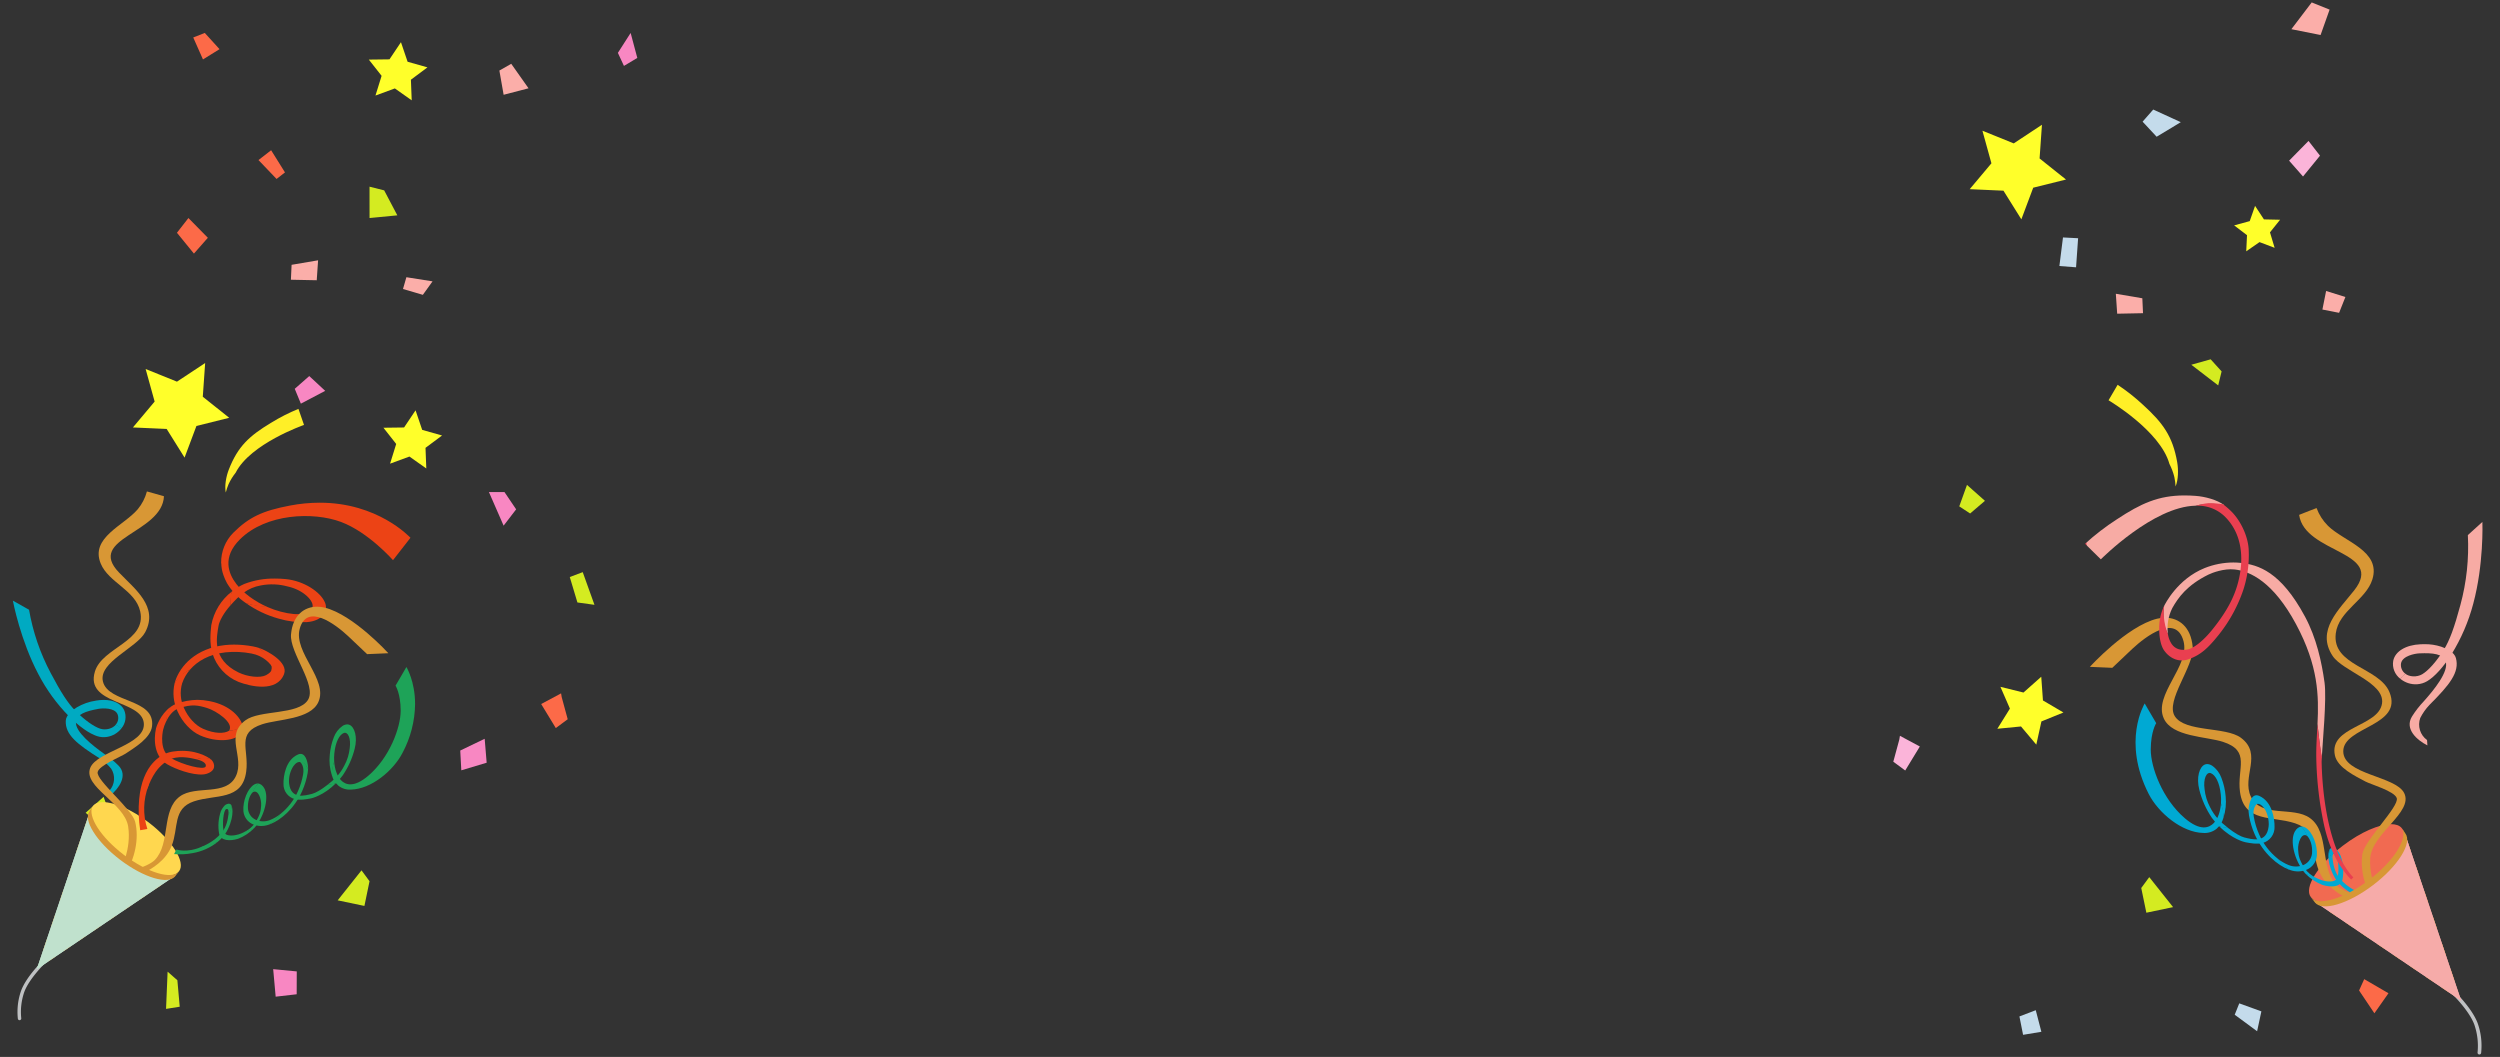 <svg xmlns="http://www.w3.org/2000/svg" xmlns:xlink="http://www.w3.org/1999/xlink" width="1230" height="520" viewBox="0 0 1230 520">
  <rect x="0" y="0" width="1230" height="520" fill="#333333" stroke="none"/>
  <defs>
    <clipPath id="clip-path">
      <path id="パス_29913" data-name="パス 29913" d="M1310.743,219.262l1.769-14.058,7.443.389-1.005,14.3Z" transform="translate(-1310.743 -205.204)" fill="none"/>
    </clipPath>
    <linearGradient id="linear-gradient" x1="-62.718" y1="49.106" x2="-62.67" y2="49.106" gradientUnits="objectBoundingBox">
      <stop offset="0" stop-color="#3e97c4"/>
      <stop offset="1" stop-color="#c4dbeb"/>
    </linearGradient>
    <clipPath id="clip-path-2">
      <path id="パス_29916" data-name="パス 29916" d="M1202.337,225.314l5.648,7.256-8.355,10.246-6.848-7.784Z" transform="translate(-1192.781 -225.314)" fill="none"/>
    </clipPath>
    <linearGradient id="linear-gradient-2" x1="-46.991" y1="30.039" x2="-46.951" y2="30.039" gradientUnits="objectBoundingBox">
      <stop offset="0" stop-color="#f55aab"/>
      <stop offset="1" stop-color="#fbb4d9"/>
    </linearGradient>
    <clipPath id="clip-path-3">
      <path id="パス_29918" data-name="パス 29918" d="M1512,697.03l11.934,6.939-6.927,9.857-7.535-11.211Z" transform="translate(-1509.473 -697.03)" fill="none"/>
    </clipPath>
    <linearGradient id="linear-gradient-3" x1="-62.032" y1="9.552" x2="-61.991" y2="9.552" gradientUnits="objectBoundingBox">
      <stop offset="0" stop-color="#fe0009"/>
      <stop offset="1" stop-color="#fc6a48"/>
    </linearGradient>
    <clipPath id="clip-path-4">
      <path id="パス_29919" data-name="パス 29919" d="M1427,718.694l2.242-5.609,10.879,3.947-2.1,9.769Z" transform="translate(-1427 -713.085)" fill="none"/>
    </clipPath>
    <linearGradient id="linear-gradient-4" x1="-71.301" y1="9.847" x2="-71.251" y2="9.847" xlink:href="#linear-gradient"/>
    <clipPath id="clip-path-5">
      <path id="パス_29922" data-name="パス 29922" d="M1496.47,243.66l-3.1,7.779-8.216-1.611,1.825-9.139Z" transform="translate(-1485.157 -240.689)" fill="none"/>
    </clipPath>
    <linearGradient id="linear-gradient-5" x1="-97.4" y1="45.676" x2="-97.334" y2="45.676" gradientUnits="objectBoundingBox">
      <stop offset="0" stop-color="#f93249"/>
      <stop offset="1" stop-color="#fbaea9"/>
    </linearGradient>
    <clipPath id="clip-path-6">
      <path id="パス_29923" data-name="パス 29923" d="M1348.173,242.542l13.038,2.22.339,7.341-12.71.254Z" transform="translate(-1348.173 -242.542)" fill="none"/>
    </clipPath>
    <linearGradient id="linear-gradient-6" x1="-91.252" y1="34.627" x2="-91.184" y2="34.627" xlink:href="#linear-gradient-5"/>
    <clipPath id="clip-path-7">
      <path id="パス_29927" data-name="パス 29927" d="M1213.665,540.928l-7.193,11.814-5.864-4.329,2.972-10.942.287-1.8Z" transform="translate(-1200.609 -535.668)" fill="none"/>
    </clipPath>
    <linearGradient id="linear-gradient-7" x1="-48.868" y1="18.636" x2="-48.827" y2="18.636" xlink:href="#linear-gradient-2"/>
    <clipPath id="clip-path-8">
      <path id="パス_29931" data-name="パス 29931" d="M1244.35,379.849l3.8-10.562,8.833,7.842-7.291,6.233Z" transform="translate(-1244.35 -369.287)" fill="none"/>
    </clipPath>
    <linearGradient id="linear-gradient-8" x1="-60.852" y1="28.562" x2="-60.803" y2="28.562" gradientUnits="objectBoundingBox">
      <stop offset="0" stop-color="#7bc123"/>
      <stop offset="1" stop-color="#d4eb21"/>
    </linearGradient>
    <clipPath id="clip-path-9">
      <path id="パス_29932" data-name="パス 29932" d="M1284.242,720.694l8.036-3.075,2.764,10.621-9,1.5Z" transform="translate(-1284.242 -717.619)" fill="none"/>
    </clipPath>
    <linearGradient id="linear-gradient-9" x1="-72.983" y1="11.567" x2="-72.926" y2="11.567" xlink:href="#linear-gradient"/>
    <clipPath id="clip-path-10">
      <path id="パス_29940" data-name="パス 29940" d="M1204.3,133.46l8.8,3.546-4.435,12.49-14.374-2.862Z" transform="translate(-1194.295 -133.46)" fill="none"/>
    </clipPath>
    <linearGradient id="linear-gradient-10" x1="-47.112" y1="35.58" x2="-47.073" y2="35.58" xlink:href="#linear-gradient-5"/>
    <clipPath id="clip-path-11">
      <path id="パス_29941" data-name="パス 29941" d="M1398.213,288.687l9.525-2.68,5.392,5.956-1.677,6.882Z" transform="translate(-1398.213 -286.007)" fill="none"/>
    </clipPath>
    <linearGradient id="linear-gradient-11" x1="-73.48" y1="28.667" x2="-73.428" y2="28.667" xlink:href="#linear-gradient-8"/>
    <clipPath id="clip-path-12">
      <path id="パス_29943" data-name="パス 29943" d="M1368.968,629.379l11.723,14.761-13.151,2.753-2.514-12.163Z" transform="translate(-1365.026 -629.379)" fill="none"/>
    </clipPath>
    <linearGradient id="linear-gradient-12" x1="-53.649" y1="11.789" x2="-53.61" y2="11.789" xlink:href="#linear-gradient-8"/>
    <clipPath id="clip-path-13">
      <path id="パス_29962" data-name="パス 29962" d="M1384.714,126.6l-11.88,7.169-6.909-7.415,5.223-5.968Z" transform="translate(-1365.925 -120.383)" fill="none"/>
    </clipPath>
    <linearGradient id="linear-gradient-13" x1="-67.626" y1="29.303" x2="-67.577" y2="29.303" xlink:href="#linear-gradient"/>
    <clipPath id="clip-path-14">
      <path id="パス_29966" data-name="パス 29966" d="M322.965,429.548l3.756,12.515,8.392,1.161-5.775-16.078Z" transform="translate(-322.965 -427.146)" fill="none"/>
    </clipPath>
    <linearGradient id="linear-gradient-14" x1="-17.647" y1="20.651" x2="-17.592" y2="20.651" xlink:href="#linear-gradient-8"/>
    <clipPath id="clip-path-15">
      <path id="パス_29971" data-name="パス 29971" d="M301,208.383l-5.649,7.256,8.354,10.246,6.849-7.783Z" transform="translate(-295.352 -208.383)" fill="none"/>
    </clipPath>
    <linearGradient id="linear-gradient-15" x1="-13.069" y1="27.435" x2="-13.025" y2="27.435" xlink:href="#linear-gradient-3"/>
    <clipPath id="clip-path-16">
      <path id="パス_29974" data-name="パス 29974" d="M190.176,171.527l.009,15.432,13.672-1.322-6.474-12.291Z" transform="translate(-190.176 -171.527)" fill="none"/>
    </clipPath>
    <linearGradient id="linear-gradient-16" x1="-9.357" y1="32.711" x2="-9.308" y2="32.711" xlink:href="#linear-gradient-8"/>
    <clipPath id="clip-path-17">
      <path id="パス_29976" data-name="パス 29976" d="M151.42,220.358l-13.038,2.218-.34,7.341,12.71.255Z" transform="translate(-138.042 -220.358)" fill="none"/>
    </clipPath>
    <linearGradient id="linear-gradient-17" x1="-7.182" y1="46.175" x2="-7.13" y2="46.175" xlink:href="#linear-gradient-5"/>
    <clipPath id="clip-path-18">
      <path id="パス_29978" data-name="パス 29978" d="M93.6,754.522l1.222,13.541,10.34-1.185.039-11.244Z" transform="translate(-93.604 -754.522)" fill="none"/>
    </clipPath>
    <linearGradient id="linear-gradient-18" x1="-5.394" y1="7.588" x2="-5.336" y2="7.588" gradientUnits="objectBoundingBox">
      <stop offset="0" stop-color="#f44da4"/>
      <stop offset="1" stop-color="#f887c2"/>
    </linearGradient>
    <clipPath id="clip-path-19">
      <path id="パス_29980" data-name="パス 29980" d="M304,512.772l7.191,11.815,5.864-4.328-2.971-10.942-.286-1.8Z" transform="translate(-303.999 -507.514)" fill="none"/>
    </clipPath>
    <linearGradient id="linear-gradient-19" x1="-15.47" y1="16.154" x2="-15.419" y2="16.154" xlink:href="#linear-gradient-3"/>
    <clipPath id="clip-path-20">
      <path id="パス_29981" data-name="パス 29981" d="M262.354,537.64l-12.021,5.784.524,9.734,12.475-3.743Z" transform="translate(-250.333 -537.64)" fill="none"/>
    </clipPath>
    <linearGradient id="linear-gradient-20" x1="-12.908" y1="16.318" x2="-12.856" y2="16.318" xlink:href="#linear-gradient-18"/>
    <clipPath id="clip-path-21">
      <path id="パス_29983" data-name="パス 29983" d="M61.978,709.321,60.822,696.3l-4.806-4.225-.765,18.309Z" transform="translate(-55.251 -692.079)" fill="none"/>
    </clipPath>
    <linearGradient id="linear-gradient-21" x1="-4.819" y1="8.298" x2="-4.73" y2="8.298" xlink:href="#linear-gradient-8"/>
    <clipPath id="clip-path-22">
      <path id="パス_29985" data-name="パス 29985" d="M14.571,586.71l-3.8-10.563-8.834,7.84,7.29,6.235Z" transform="translate(-1.937 -576.147)" fill="none"/>
    </clipPath>
    <linearGradient id="linear-gradient-22" x1="-0.06" y1="16.016" x2="-0.007" y2="16.016" xlink:href="#linear-gradient-8"/>
    <clipPath id="clip-path-23">
      <path id="パス_29986" data-name="パス 29986" d="M276.575,390.564l6.169-8.03-5.736-8.489-7.663-.025Z" transform="translate(-269.345 -374.02)" fill="none"/>
    </clipPath>
    <linearGradient id="linear-gradient-23" x1="-13.43" y1="22.209" x2="-13.38" y2="22.209" xlink:href="#linear-gradient-18"/>
    <clipPath id="clip-path-24">
      <path id="パス_29990" data-name="パス 29990" d="M333.905,139.35l-7.263-7.981-5.677,2.236,4.787,10.8Z" transform="translate(-320.965 -131.369)" fill="none"/>
    </clipPath>
    <linearGradient id="linear-gradient-24" x1="-16.902" y1="40.496" x2="-16.85" y2="40.496" xlink:href="#linear-gradient-3"/>
    <clipPath id="clip-path-25">
      <path id="パス_29991" data-name="パス 29991" d="M75.27,622.19,63.545,636.95,76.7,639.7l2.516-12.162Z" transform="translate(-63.545 -622.19)" fill="none"/>
    </clipPath>
    <linearGradient id="linear-gradient-25" x1="-2.702" y1="11.069" x2="-2.658" y2="11.069" xlink:href="#linear-gradient-8"/>
    <clipPath id="clip-path-26">
      <path id="パス_30000" data-name="パス 30000" d="M143.6,310.694l11.974-6.3-7.841-7.279-7.142,6.275Z" transform="translate(-140.595 -297.113)" fill="none"/>
    </clipPath>
    <linearGradient id="linear-gradient-26" x1="-6.427" y1="30.249" x2="-6.382" y2="30.249" xlink:href="#linear-gradient-18"/>
    <clipPath id="clip-path-27">
      <path id="パス_30003" data-name="パス 30003" d="M222.139,240.247l4.768-6.634-12.871-2.037-1.672,5.8Z" transform="translate(-212.363 -231.576)" fill="none"/>
    </clipPath>
    <linearGradient id="linear-gradient-27" x1="-10.834" y1="57.403" x2="-10.783" y2="57.403" xlink:href="#linear-gradient-5"/>
    <clipPath id="clip-path-28">
      <path id="パス_30007" data-name="パス 30007" d="M122.767,147.372l-6.219,4.834,8.891,9.3,4.144-3.221Z" transform="translate(-116.548 -147.372)" fill="none"/>
    </clipPath>
    <linearGradient id="linear-gradient-28" x1="-6.026" y1="36.792" x2="-5.974" y2="36.792" xlink:href="#linear-gradient-3"/>
    <clipPath id="clip-path-29">
      <path id="パス_30008" data-name="パス 30008" d="M276.282,93.375l2.092,11.923,12.254-3.192L282.12,90.054Z" transform="translate(-276.282 -90.054)" fill="none"/>
    </clipPath>
    <linearGradient id="linear-gradient-29" x1="-13.053" y1="36.637" x2="-13.006" y2="36.637" xlink:href="#linear-gradient-5"/>
    <clipPath id="clip-path-30">
      <path id="パス_30012" data-name="パス 30012" d="M357.85,85.811l6.57-3.93-3.279-12.288L354.865,79.4Z" transform="translate(-354.865 -69.593)" fill="none"/>
    </clipPath>
    <linearGradient id="linear-gradient-30" x1="-23.938" y1="36.353" x2="-23.87" y2="36.353" xlink:href="#linear-gradient-18"/>
    <clipPath id="clip-path-31">
      <path id="パス_30015" data-name="パス 30015" d="M1286.82,130.481l-1.163,16.585,13,10.36-16.133,4.019-5.835,15.568-8.808-14.1-16.609-.738,10.689-12.734-4.43-16.024,15.414,6.23Z" transform="translate(-1251.277 -130.481)" fill="none"/>
    </clipPath>
    <linearGradient id="linear-gradient-31" x1="-14.359" y1="9.034" x2="-14.347" y2="9.034" gradientUnits="objectBoundingBox">
      <stop offset="0" stop-color="#ffd401"/>
      <stop offset="1" stop-color="#ffff2a"/>
    </linearGradient>
    <clipPath id="clip-path-32">
      <path id="パス_30016" data-name="パス 30016" d="M68.82,288.481l-1.163,16.585,13,10.36-16.132,4.019-5.835,15.568-8.808-14.1-16.609-.738L43.966,307.44l-4.431-16.024,15.414,6.23Z" transform="translate(-33.277 -288.481)" fill="none"/>
    </clipPath>
    <linearGradient id="linear-gradient-32" x1="-0.255" y1="7.213" x2="-0.244" y2="7.213" xlink:href="#linear-gradient-31"/>
    <clipPath id="clip-path-33">
      <path id="パス_30018" data-name="パス 30018" d="M1436.921,184.265l4.363,6.649,7.949.176-4.975,6.2,2.29,7.615-7.437-2.815-6.535,4.531.379-7.943-6.329-4.815,7.671-2.094Z" transform="translate(-1426.626 -184.265)" fill="none"/>
    </clipPath>
    <linearGradient id="linear-gradient-33" x1="-42.014" y1="21.41" x2="-41.984" y2="21.41" xlink:href="#linear-gradient-31"/>
    <clipPath id="clip-path-34">
      <path id="パス_30021" data-name="パス 30021" d="M1490.493,757.6l.835,11.66,10.078,5.922-10.831,4.4L1488.058,791l-7.53-8.942-11.635,1.133,6.178-9.924-4.672-10.715,11.347,2.809Z" transform="translate(-1468.894 -757.602)" fill="none"/>
    </clipPath>
    <linearGradient id="linear-gradient-34" x1="-25.107" y1="2.624" x2="-25.09" y2="2.624" xlink:href="#linear-gradient-31"/>
    <clipPath id="clip-path-35">
      <path id="パス_30028" data-name="パス 30028" d="M205.523,75.727l-5.651,8.44-10.156.129L196,92.279l-3.015,9.7,9.533-3.507,8.293,5.864-.39-10.15,8.141-6.074-9.773-2.766Z" transform="translate(-189.716 -75.727)" fill="none"/>
    </clipPath>
    <linearGradient id="linear-gradient-35" x1="-4.328" y1="19.022" x2="-4.305" y2="19.022" xlink:href="#linear-gradient-31"/>
    <clipPath id="clip-path-36">
      <path id="パス_30030" data-name="パス 30030" d="M336.018,284.459l-5.651,8.441-10.156.13,6.281,7.982-3.015,9.7,9.533-3.507,8.293,5.864-.389-10.15,8.141-6.074-9.773-2.766Z" transform="translate(-320.211 -284.459)" fill="none"/>
    </clipPath>
    <linearGradient id="linear-gradient-36" x1="-7.34" y1="14.234" x2="-7.317" y2="14.234" xlink:href="#linear-gradient-31"/>
    <clipPath id="clip-path-37">
      <rect id="長方形_556" data-name="長方形 556" width="204.159" height="300.768" fill="none"/>
    </clipPath>
    <clipPath id="clip-path-38">
      <path id="パス_29843" data-name="パス 29843" d="M148.437,642.35c-4.447,5.473,3.261,15.652,14.906,24.516s23.523,12.652,27.4,7.656c3.4-4.38-3.359-15.173-15-24.037-8.307-6.322-16.878-9.954-22.378-9.954-2.21,0-3.923.586-4.925,1.819" transform="translate(-147.161 -640.531)" fill="none"/>
    </clipPath>
    <linearGradient id="linear-gradient-37" x1="-0.581" y1="1.882" x2="-0.576" y2="1.882" gradientUnits="objectBoundingBox">
      <stop offset="0" stop-color="#d84d19"/>
      <stop offset="1" stop-color="#ffd74f"/>
    </linearGradient>
    <clipPath id="clip-path-39">
      <path id="パス_29844" data-name="パス 29844" d="M275.511,475.776a11.428,11.428,0,0,0-2.971,1.563,10.049,10.049,0,0,0-1.552,3.16,11.918,11.918,0,0,0-.771,4.145c1.264-2.652,3.335-5.588,6.326-6.58,6.484-2.151,9.43-1.451,13.9-.1s13.436,7.312,10.78,11.179c1.33-.111,5.122-.492,6.652-2.439-.686-3.487-5.373-10.06-16.481-12.182a30.316,30.316,0,0,0-5.744-.585,31.677,31.677,0,0,0-10.142,1.84" transform="translate(-270.208 -473.936)" fill="none"/>
    </clipPath>
    <linearGradient id="linear-gradient-38" x1="-2.161" y1="10.365" x2="-2.153" y2="10.365" gradientUnits="objectBoundingBox">
      <stop offset="0" stop-color="#fe9800"/>
      <stop offset="1" stop-color="#ec4315"/>
    </linearGradient>
    <clipPath id="clip-path-40">
      <path id="パス_29845" data-name="パス 29845" d="M308.772,384.224c-14.131,1.6-21.806,10.151-24.277,17.623-.13.392-.24.79-.342,1.192a19.366,19.366,0,0,1,7.625-6.78c3.554-4.091,9.243-7.564,17.4-8.486a43.979,43.979,0,0,1,12.8.576c5.8,1.062,9.619,5.062,10.538,7.318.236-1.653-1.527-5.964-6.776-10.044a23.45,23.45,0,0,0-3.119-.787,51,51,0,0,0-9.17-.869,41.573,41.573,0,0,0-4.674.257" transform="translate(-284.153 -383.967)" fill="none"/>
    </clipPath>
    <linearGradient id="linear-gradient-39" x1="-1.766" y1="9.689" x2="-1.76" y2="9.689" xlink:href="#linear-gradient-38"/>
    <clipPath id="clip-path-41">
      <path id="パス_29846" data-name="パス 29846" d="M286.488,426.983a15.161,15.161,0,0,0-3.642,4.459,21.179,21.179,0,0,0,1.435,13.723c2.359,5.335,6.618,9.884,11.114,11.873,8.118,3.591,17.823,3.045,20.448-1.524a4.555,4.555,0,0,0,.46-3.2,7.472,7.472,0,0,1-3.178,1.7,14.019,14.019,0,0,1-3.475.74c-2.347,1.473-7.143,1.527-12.811-.98-3.717-1.644-7.278-5.5-9.293-10.051h0a17.27,17.27,0,0,1-.969-12.349,19.838,19.838,0,0,1,3.892-6.709,18.3,18.3,0,0,0-3.983,2.321" transform="translate(-282.281 -424.662)" fill="none"/>
    </clipPath>
    <linearGradient id="linear-gradient-40" x1="-2.216" y1="4.496" x2="-2.208" y2="4.496" xlink:href="#linear-gradient-38"/>
    <clipPath id="clip-path-42">
      <path id="パス_29847" data-name="パス 29847" d="M381.937,279.055h-.011l-.057.027a27.113,27.113,0,0,0-5.991,3.649,8.785,8.785,0,0,0-.694,3.484,13.754,13.754,0,0,0,.048,3.261c4.237-4.742,8.181-8.527,14.829-9.7a29.076,29.076,0,0,1,13.21.509c7.827,1.683,13.193,7.3,12.193,10.306s-6.028,4.609-15.652,2.084a43.6,43.6,0,0,1-6.435-2.257c-1.89-.288-3.491-.484-4.836-.692a31.833,31.833,0,0,1-5.845-1.286,51.74,51.74,0,0,0,16.21,7.69,42.619,42.619,0,0,0,13.771,1.711c4.027-.326,6.892-1.7,8.477-4.1a5.806,5.806,0,0,0,.409-5.707c-2.1-4.932-10.147-10.526-19.387-11.392-1.738-.163-3.452-.243-5.128-.243a40.364,40.364,0,0,0-15.109,2.654" transform="translate(-375.122 -276.401)" fill="none"/>
    </clipPath>
    <linearGradient id="linear-gradient-41" x1="-2.392" y1="9.995" x2="-2.386" y2="9.995" xlink:href="#linear-gradient-38"/>
    <clipPath id="clip-path-43">
      <path id="パス_29848" data-name="パス 29848" d="M393.889,154.223c-13.7,2.585-20.308,5.8-27.987,13.435a20.664,20.664,0,0,0-5.936,14.621,4.4,4.4,0,0,0,.112,1.022h0s-.165,3.652,2.775,9.116a30.522,30.522,0,0,0,9.264,9.775A35.989,35.989,0,0,0,382.8,204.17c-6.2-2.72-11.824-6.807-15.28-11.262-4.065-5.241-7.07-13.318,1.7-22.042,12.874-12.807,36.113-13.641,49.676-8.592s25.52,18.724,25.635,18.819l8.588-11.02c-.42-.345-15.953-17.251-44.633-17.25a78.613,78.613,0,0,0-14.593,1.4" transform="translate(-359.965 -152.821)" fill="none"/>
    </clipPath>
    <linearGradient id="linear-gradient-42" x1="-1.1" y1="4.399" x2="-1.097" y2="4.399" xlink:href="#linear-gradient-38"/>
    <clipPath id="clip-path-44">
      <path id="パス_29849" data-name="パス 29849" d="M342.916,314.01c-.394,3.718-.933,8.81.562,13.863a22.251,22.251,0,0,0,12.817,13.988c6.109,2.35,18.944,5.206,22.427-3.82,2.284-5.919-8.585-11.651-12.272-12.864a21.321,21.321,0,0,1,3.908,4.245,11.608,11.608,0,0,1,2.282,4.744,5.654,5.654,0,0,1-.22,2.16c-.051.311-.777,1.311-2.6,2.25-2.844,1.468-9.018.831-13.5-1.354-13.276-6.472-10.764-17.216-9.853-22.836.4-2.5,2.594-6.484,5.987-10.282a26.144,26.144,0,0,1,.646-6.744,27.147,27.147,0,0,0-10.185,16.651" transform="translate(-342.489 -297.359)" fill="none"/>
    </clipPath>
    <linearGradient id="linear-gradient-43" x1="-2.354" y1="4.031" x2="-2.347" y2="4.031" xlink:href="#linear-gradient-38"/>
    <clipPath id="clip-path-45">
      <path id="パス_29850" data-name="パス 29850" d="M225.878,593.3a62.752,62.752,0,0,0,.5,15.461l3.516-.629a31.819,31.819,0,0,1,.594-21.367c-.162-3.112,2.15-10.054,2.523-11.568-3.928,4.119-6.362,10.25-7.128,18.1" transform="translate(-225.614 -575.199)" fill="none"/>
    </clipPath>
    <linearGradient id="linear-gradient-44" x1="-6.249" y1="3.734" x2="-6.221" y2="3.734" xlink:href="#linear-gradient-38"/>
    <clipPath id="clip-path-46">
      <path id="パス_29851" data-name="パス 29851" d="M251.784,557.286a15.357,15.357,0,0,0-4.229,1.15,18.658,18.658,0,0,0-5.591,4.041,22.43,22.43,0,0,0-2.586,6.684,28.956,28.956,0,0,0-.919,7.07c1.653-3.232,3.482-10.387,10.616-14.563,4.579-2.681,10.788-1.268,14.032-.5a8.824,8.824,0,0,1,7.381.362c-.353-.56-5.732-4.557-14.432-4.557a29.509,29.509,0,0,0-4.273.315" transform="translate(-238.449 -556.971)" fill="none"/>
    </clipPath>
    <linearGradient id="linear-gradient-45" x1="-2.241" y1="6.881" x2="-2.232" y2="6.881" xlink:href="#linear-gradient-38"/>
    <clipPath id="clip-path-47">
      <path id="パス_29852" data-name="パス 29852" d="M252.592,495.738c-1.373,6.21-.652,14.139,5.49,17.769,4.025,2.379,12.336,5.428,17.682,5a8.041,8.041,0,0,0,3.239-.973c3.563-1.939,1.874-5.226.945-6.092a6.455,6.455,0,0,0-3.779-1.144,9.062,9.062,0,0,0-3.6.782c1.47.347,5.062,1.438,4.448,3.486s-11.567-.85-17.116-4.129c-5.807-3.433-4.2-12.2-3.82-13.923a20.013,20.013,0,0,1,1.432-4,24.449,24.449,0,0,1,2.323-7.306c-5.15,3.606-7.16,10.166-7.242,10.536" transform="translate(-252.003 -485.202)" fill="none"/>
    </clipPath>
    <linearGradient id="linear-gradient-46" x1="-2.179" y1="4.299" x2="-2.17" y2="4.299" xlink:href="#linear-gradient-38"/>
    <clipPath id="clip-path-48">
      <path id="パス_29853" data-name="パス 29853" d="M121.576,474.442a25.924,25.924,0,0,0-9.2,3.245c-2.33,1.428-5.385,3.844-5.5,6.66-.273,6.812,5.446,11.409,16.863,18.591a25.932,25.932,0,0,1,5.495,4.964,8.922,8.922,0,0,1-.816,10.735l.393,2.459c4.082-3.351,8.83-9.756,4.06-14.682a44.642,44.642,0,0,0-7.01-5.763c-5.719-4.061-14.5-10.935-13.965-15.8.416-3.767,4.814-5.244,11.052-6.387,2.147-.4,7.967-.588,9.386,2.592a5.008,5.008,0,0,1-.871,5.2l2.794,1.8a8.658,8.658,0,0,0,1.374-8.926c-1.444-3.237-5.239-5.07-10.1-5.07a22.031,22.031,0,0,0-3.963.375" transform="translate(-106.873 -474.067)" fill="none"/>
    </clipPath>
    <linearGradient id="linear-gradient-47" x1="-0.853" y1="3.202" x2="-0.845" y2="3.202" gradientUnits="objectBoundingBox">
      <stop offset="0" stop-color="#a4d4b2"/>
      <stop offset="1" stop-color="#00aac2"/>
    </linearGradient>
    <clipPath id="clip-path-49">
      <path id="パス_29854" data-name="パス 29854" d="M33.3,348.552a86.623,86.623,0,0,0,15.121,20.793c4.908,4.9,9.924,8.431,13.759,9.68a10.514,10.514,0,0,0,4.94.372,11.232,11.232,0,0,0,7.039-4.2l-1.431-1.085-1.363-.717c-1.427,1.83-4.812,2.889-7.635,1.97-3.172-1.032-7.695-4.275-12.1-8.675-3.819-3.814-7.3-9.3-12.332-18.832A103.915,103.915,0,0,1,28.707,316.84l-7.958-4.482c.149.788,3.74,19.5,12.547,36.194" transform="translate(-20.749 -312.358)" fill="none"/>
    </clipPath>
    <linearGradient id="linear-gradient-48" x1="-0.057" y1="2.906" x2="-0.052" y2="2.906" xlink:href="#linear-gradient-47"/>
    <clipPath id="clip-path-50">
      <path id="パス_29855" data-name="パス 29855" d="M169.105,143.248c-6.753,8.027-23.519,13.917-18.187,26.753,3.875,9.328,17.048,13.054,19.394,23.432,3.359,14.86-18.619,17.663-22.261,29.633-4.981,16.371,22.818,13.9,24.046,25.3,1.183,10.984-23.19,13.767-26.383,22.2-3.528,9.315,16.892,17.187,18.691,28.762,1.713,11.022-3.684,21.308-3.684,21.308a5.45,5.45,0,0,0,2.246,1.965c4.669-7.148,6.953-17.317,4.876-25.621-1.589-6.356-19.331-20.417-18.447-24.445.731-3.333,11.506-7.567,13.769-9.078,4.41-2.944,12.312-7.613,12.991-13.469,1.6-13.781-21.539-11.3-24.162-21.978-2.359-9.6,16.722-16.564,20.8-24.282,6.637-12.568-5.018-21.135-12.936-29.406-16.2-16.924,21.276-19.191,22.161-37.47-1.837-.576-8.394-2.375-8.394-2.375a22.861,22.861,0,0,1-4.517,8.777" transform="translate(-145.305 -134.471)" fill="none"/>
    </clipPath>
    <linearGradient id="linear-gradient-49" x1="-0.574" y1="1.37" x2="-0.568" y2="1.37" gradientUnits="objectBoundingBox">
      <stop offset="0" stop-color="#d89735"/>
      <stop offset="0.27" stop-color="#d89735"/>
      <stop offset="0.427" stop-color="#ffde45"/>
      <stop offset="0.578" stop-color="#ffe7c5"/>
      <stop offset="0.773" stop-color="#ffde45"/>
      <stop offset="1" stop-color="#d89735"/>
    </linearGradient>
    <clipPath id="clip-path-51">
      <path id="パス_29856" data-name="パス 29856" d="M277.67,335.834c-.781,9.074,12.89,25.016,8.32,32.273-4.752,7.547-23.718,4.754-30.8,10.043-10.255,7.661-.248,18.06-4.632,27.4-4.729,10.079-19.749,4.316-27.554,10-9.288,6.763-4.439,23.1-12.341,31.279-3.611,3.737-17.41,7.183-17.41,7.183l-.463,3.244s20.535-3.381,26.153-17.353c3.538-8.8.364-18.341,10.911-21.9,10.568-3.567,23.827-.164,25.769-14.653,1.482-11.055-5.166-19.053,7.893-23.308,7.8-2.542,23.686-2.282,27.6-10.89,5.018-11.035-12.335-24.428-9.169-36.048,3.5-12.854,17.485-2.314,23.8,3.57,3.154,2.94,9.365,8.882,9.365,8.882l10.451-.45s-17.2-18.936-31.294-22.424a15.6,15.6,0,0,0-3.741-.468c-6.326,0-12.043,4.168-12.856,13.62" transform="translate(-192.791 -322.214)" fill="none"/>
    </clipPath>
    <linearGradient id="linear-gradient-50" x1="-0.362" y1="1.423" x2="-0.36" y2="1.423" xlink:href="#linear-gradient-49"/>
    <clipPath id="clip-path-52">
      <path id="パス_29857" data-name="パス 29857" d="M401.542,614.614c2.873-1.89,4.454,3.518,4.281,6.3s-.4,4.622-3.09,8.863a13.583,13.583,0,0,1-5.28,4.366,20.639,20.639,0,0,0,4.838-1.852,13.236,13.236,0,0,0,1.575-1.973,25.818,25.818,0,0,0,4.206-10.186c1.162-6.969-1.715-9.62-3.633-9.88-1.489,1.074-2.541,3.51-2.9,4.363" transform="translate(-397.452 -610.251)" fill="none"/>
    </clipPath>
    <linearGradient id="linear-gradient-51" x1="-10.191" y1="4.874" x2="-10.165" y2="4.874" gradientUnits="objectBoundingBox">
      <stop offset="0" stop-color="#b5cd4b"/>
      <stop offset="1" stop-color="#1ea358"/>
    </linearGradient>
    <clipPath id="clip-path-53">
      <path id="パス_29858" data-name="パス 29858" d="M452.326,573.974c1.137.471,2.678,2.7,2.043,6.342a34.821,34.821,0,0,1-2.448,8.126,29.708,29.708,0,0,1-8.823,11.516,22.532,22.532,0,0,1-5.682,5.2c.26-.085.521-.176.782-.279,4.97-1.955,11.714-7.282,15.741-16.367a37.626,37.626,0,0,0,2.654-8.789,14.441,14.441,0,0,0,.213-1.947c-1.15-2.827-3.029-3.84-4.144-3.84a1.525,1.525,0,0,0-.336.035" transform="translate(-437.416 -573.939)" fill="none"/>
    </clipPath>
    <linearGradient id="linear-gradient-52" x1="-6.814" y1="4.08" x2="-6.799" y2="4.08" xlink:href="#linear-gradient-51"/>
    <clipPath id="clip-path-54">
      <path id="パス_29859" data-name="パス 29859" d="M401.5,610.657c-3.282,1.905-5.72,8.117-5.36,13.106a7.852,7.852,0,0,0,4.619,6.476,10.622,10.622,0,0,0,7.825.215,13.693,13.693,0,0,0,3.222-2.265,19.377,19.377,0,0,0,2.461-2.939,20.113,20.113,0,0,1-4.827,2.822,8.986,8.986,0,0,1-7.112.012h0a6.61,6.61,0,0,1-3.936-5.409c-.252-3.483.724-6.586,2.381-8.24A15.837,15.837,0,0,1,402,612.152,6.906,6.906,0,0,1,403.5,610.2a2.785,2.785,0,0,0-.347-.022,3.322,3.322,0,0,0-1.652.478" transform="translate(-396.101 -610.179)" fill="none"/>
    </clipPath>
    <linearGradient id="linear-gradient-53" x1="-6.121" y1="5.312" x2="-6.105" y2="5.312" xlink:href="#linear-gradient-51"/>
    <clipPath id="clip-path-55">
      <path id="パス_29860" data-name="パス 29860" d="M540.358,514.655a11.761,11.761,0,0,0-4.279,5.61,30.913,30.913,0,0,0-1.987,8.687,24.447,24.447,0,0,0,1.028,9.936,23.8,23.8,0,0,1,1.155-6.7,23.738,23.738,0,0,1,.063-3.985c.6-6,2.645-9.288,4.647-10.079s3.632,2.59,2.925,7.49A22.749,22.749,0,0,1,541.334,534c-2.143,4.3-4.717,6.754-8.453,9.7a17.214,17.214,0,0,0,4.14-.755,31.762,31.762,0,0,0,3.469-4l.029-.038,0-.007a40.821,40.821,0,0,0,5.839-13.017c1.5-5.843-.065-10.682-2.531-11.772a2.782,2.782,0,0,0-1.133-.235,4.406,4.406,0,0,0-2.34.787" transform="translate(-532.881 -513.868)" fill="none"/>
    </clipPath>
    <linearGradient id="linear-gradient-54" x1="-10.745" y1="4.88" x2="-10.724" y2="4.88" xlink:href="#linear-gradient-51"/>
    <clipPath id="clip-path-56">
      <path id="パス_29861" data-name="パス 29861" d="M571.629,429.607c.031.068,2.492,3.841,2.53,12.225s-5.52,23.234-15.92,32.09c-7.084,6.032-11.22,4.529-13.442,2.206-1.889-1.975-3.086-5.353-3.348-9.162a28.769,28.769,0,0,0-.9,3.021,20.3,20.3,0,0,0-.257,3.683,10.468,10.468,0,0,0,3.252,5.179,8.874,8.874,0,0,0,6.182,1.895c9.939-.236,20.874-9.309,25.391-18.168a52.346,52.346,0,0,0,6.132-23.828v-.167c-.021-11.125-4.176-17.976-4.258-18.157Z" transform="translate(-540.293 -420.424)" fill="none"/>
    </clipPath>
    <linearGradient id="linear-gradient-55" x1="-3.709" y1="2.811" x2="-3.702" y2="2.811" xlink:href="#linear-gradient-51"/>
    <clipPath id="clip-path-57">
      <path id="パス_29862" data-name="パス 29862" d="M468.673,562.262c-6.111,2.679-7.214,10.712-7.152,14.484a7.516,7.516,0,0,0,5.5,7.453c2.671.695,5.808.091,8.1-.349.273-.053,6.064-1.349,12.093-7.338-1.5.209-1.924.314-4.14.755-2.992,2.355-5.832,3.953-7.4,4.339-3.531.866-10.45,3.015-11.395-5.115a13.492,13.492,0,0,1,2.139-8.533,5.845,5.845,0,0,1,1.9-1.77c.382-.095,3.06-1.44,5.311,3.235.074-2.025-.726-7.456-3.691-7.456a3.154,3.154,0,0,0-1.264.292" transform="translate(-461.518 -561.97)" fill="none"/>
    </clipPath>
    <linearGradient id="linear-gradient-56" x1="-5.189" y1="5.47" x2="-5.178" y2="5.47" xlink:href="#linear-gradient-51"/>
    <clipPath id="clip-path-58">
      <path id="パス_29863" data-name="パス 29863" d="M297.294,707.736c-7.712,3.415-12.688,1.48-12.8,1.467l-1.139,2.272a33.782,33.782,0,0,0,9.061-.472,26.755,26.755,0,0,0,12.288-5.464c-.978.315-5.6,2.142-7.41,2.2" transform="translate(-283.355 -705.539)" fill="none"/>
    </clipPath>
    <linearGradient id="linear-gradient-57" x1="-3.954" y1="12.019" x2="-3.94" y2="12.019" xlink:href="#linear-gradient-51"/>
    <clipPath id="clip-path-59">
      <path id="パス_29864" data-name="パス 29864" d="M338.806,649.894c-.253,2.028-.768,5.912-3.356,8.966-4.031,4.758-8.672,6.288-10.95,7.506a29.984,29.984,0,0,0,8.92-2.934,21.94,21.94,0,0,0,3.615-3.768,16.071,16.071,0,0,0,1.6-2.753c3.407-7.211,1.856-11.475,1.561-11.7.332,1.731-.7,3.646-1.394,4.685" transform="translate(-324.501 -645.209)" fill="none"/>
    </clipPath>
    <linearGradient id="linear-gradient-58" x1="-5.586" y1="5.004" x2="-5.569" y2="5.004" xlink:href="#linear-gradient-51"/>
    <clipPath id="clip-path-60">
      <path id="パス_29865" data-name="パス 29865" d="M358.053,644.65a8.541,8.541,0,0,0-1.283,2.114,21.983,21.983,0,0,0-.891,11.012c.814,3.729,5.359,3.784,9.341,2.593a22.152,22.152,0,0,0,7.826-5.151c-.479.249-1.121.375-1.793.662a30,30,0,0,0-3.045,1.189,17.353,17.353,0,0,1-2.685,1.116c-1.1.33-6.654,1.8-7.424-1.725-.735-3.368-.067-10.2,1.281-10.7s1.212,1.737,1.1,2.657a8.308,8.308,0,0,0,1.175-1.878,5.693,5.693,0,0,0,.219-2.807,1.526,1.526,0,0,0-1.3-.637,3.406,3.406,0,0,0-2.517,1.55" transform="translate(-355.552 -643.1)" fill="none"/>
    </clipPath>
    <linearGradient id="linear-gradient-59" x1="-5.769" y1="5.557" x2="-5.753" y2="5.557" xlink:href="#linear-gradient-51"/>
    <clipPath id="clip-path-61">
      <path id="パス_29866" data-name="パス 29866" d="M402.746,0a91.439,91.439,0,0,0-13.54,6.892c-10.539,6.368-16.255,11.482-20.721,22.978-1.316,3.389-2.155,7.972-1.491,11.276a28.173,28.173,0,0,1,1.4-4.154,27.768,27.768,0,0,1,3.471-5.6C379.069,17.142,405.217,8,405.481,7.9Z" transform="translate(-366.762 0.001)" fill="none"/>
    </clipPath>
    <linearGradient id="linear-gradient-60" x1="-1.854" y1="5.646" x2="-1.849" y2="5.646" gradientUnits="objectBoundingBox">
      <stop offset="0" stop-color="#ffb300"/>
      <stop offset="1" stop-color="#ffef27"/>
    </linearGradient>
    <clipPath id="clip-path-63">
      <path id="パス_29868" data-name="パス 29868" d="M59.62,735.438l67.945-45.94-.335-.255c-4.531,2.538-15.418-1.182-25.888-9.151-9.751-7.422-16.045-16.174-15.863-21.415Z" transform="translate(-59.62 -658.676)" fill="none"/>
    </clipPath>
    <linearGradient id="linear-gradient-61" x1="-0.265" y1="1.326" x2="-0.261" y2="1.326" gradientUnits="objectBoundingBox">
      <stop offset="0" stop-color="#006636"/>
      <stop offset="0.16" stop-color="#008f3c"/>
      <stop offset="0.513" stop-color="#5db46f"/>
      <stop offset="1" stop-color="#c0e1cd"/>
    </linearGradient>
    <clipPath id="clip-path-64">
      <path id="パス_29869" data-name="パス 29869" d="M137.5,669.3l19.6,40.675,3.292-2.226-21.094-43.781Z" transform="translate(-137.498 -663.968)" fill="none"/>
    </clipPath>
    <linearGradient id="linear-gradient-62" x1="-0.56" y1="2.141" x2="-0.554" y2="2.141" xlink:href="#linear-gradient-49"/>
    <clipPath id="clip-path-65">
      <path id="パス_29870" data-name="パス 29870" d="M201.614,746.771l3.292-2.226-7.575-15.722c-1.519-.973-3.05-2.042-4.573-3.2q-1.109-.844-2.157-1.709Z" transform="translate(-190.601 -723.913)" fill="none"/>
    </clipPath>
    <linearGradient id="linear-gradient-63" x1="-1.923" y1="3.257" x2="-1.911" y2="3.257" xlink:href="#linear-gradient-49"/>
    <clipPath id="clip-path-66">
      <path id="パス_29871" data-name="パス 29871" d="M241.91,762.485l3.292-2.226-2.259-4.688a37.01,37.01,0,0,1-5.29-1.921Z" transform="translate(-237.654 -753.651)" fill="none"/>
    </clipPath>
    <linearGradient id="linear-gradient-64" x1="-6.003" y1="6.494" x2="-5.977" y2="6.494" xlink:href="#linear-gradient-49"/>
    <clipPath id="clip-path-67">
      <path id="パス_29872" data-name="パス 29872" d="M97.1,789.222l9.432,19.575,3.292-2.226L98.9,783.89Z" transform="translate(-97.1 -783.89)" fill="none"/>
    </clipPath>
    <linearGradient id="linear-gradient-65" x1="-0.808" y1="2.503" x2="-0.797" y2="2.503" xlink:href="#linear-gradient-49"/>
    <clipPath id="clip-path-68">
      <path id="パス_29873" data-name="パス 29873" d="M110.566,749.247l12.82,26.609,3.292-2.226-14.316-29.715Z" transform="translate(-110.566 -743.915)" fill="none"/>
    </clipPath>
    <linearGradient id="linear-gradient-66" x1="-0.69" y1="2.33" x2="-0.681" y2="2.33" xlink:href="#linear-gradient-49"/>
    <clipPath id="clip-path-69">
      <path id="パス_29874" data-name="パス 29874" d="M124.032,709.273l16.209,33.642,3.292-2.226-17.705-36.748Z" transform="translate(-124.032 -703.941)" fill="none"/>
    </clipPath>
    <linearGradient id="linear-gradient-67" x1="-0.613" y1="2.219" x2="-0.606" y2="2.219" xlink:href="#linear-gradient-49"/>
    <clipPath id="clip-path-70">
      <path id="パス_29875" data-name="パス 29875" d="M70.168,869.171l2.654,5.509,3.292-2.226-4.151-8.615Z" transform="translate(-70.168 -863.839)" fill="none"/>
    </clipPath>
    <linearGradient id="linear-gradient-68" x1="-1.492" y1="3.488" x2="-1.467" y2="3.488" xlink:href="#linear-gradient-49"/>
    <clipPath id="clip-path-71">
      <path id="パス_29876" data-name="パス 29876" d="M83.634,829.2l6.043,12.542,3.292-2.226L85.43,823.865Z" transform="translate(-83.634 -823.865)" fill="none"/>
    </clipPath>
    <linearGradient id="linear-gradient-69" x1="-1.019" y1="2.807" x2="-1.004" y2="2.807" xlink:href="#linear-gradient-49"/>
    <clipPath id="clip-path-73">
      <rect id="長方形_553" data-name="長方形 553" width="67.945" height="76.762" fill="none"/>
    </clipPath>
    <clipPath id="clip-path-74">
      <path id="パス_29877" data-name="パス 29877" d="M59.621,735.438l25.858-76.762c-.182,5.241,6.112,13.993,15.863,21.415,10.47,7.969,21.357,11.689,25.888,9.151l.335.255Z" transform="translate(-59.621 -658.676)" fill="none"/>
    </clipPath>
    <linearGradient id="linear-gradient-70" x1="-0.008" y1="1.131" x2="-0.006" y2="1.131" gradientUnits="objectBoundingBox">
      <stop offset="0" stop-color="#00803a"/>
      <stop offset="0.16" stop-color="#00973d"/>
      <stop offset="0.513" stop-color="#5db46f"/>
      <stop offset="1" stop-color="#c0e1cd"/>
    </linearGradient>
    <clipPath id="clip-path-75">
      <path id="パス_29878" data-name="パス 29878" d="M143.741,649.823c-3.358,4.412,3.36,15.173,15,24.036s23.806,12.471,27.164,8.06l1.844-2.423c-3.358,4.412-15.52.8-27.164-8.06s-17.842-19.077-15.431-23.778c-.165.322-1.2,1.877-1.417,2.165" transform="translate(-142.876 -647.658)" fill="none"/>
    </clipPath>
    <linearGradient id="linear-gradient-71" x1="-0.77" y1="2.505" x2="-0.764" y2="2.505" xlink:href="#linear-gradient-49"/>
    <clipPath id="clip-path-76">
      <rect id="長方形_590" data-name="長方形 590" width="204.091" height="329.492" fill="none"/>
    </clipPath>
    <clipPath id="clip-path-77">
      <path id="パス_29879" data-name="パス 29879" d="M362.1,688.055c-12.3,9.361-19.439,20.762-15.848,25.387,4.1,5.277,16.643,1.276,28.943-8.085s20.441-20.113,15.744-25.894c-1.058-1.3-2.869-1.922-5.2-1.922-5.809,0-14.862,3.836-23.636,10.514" transform="translate(-345.327 -677.541)" fill="none"/>
    </clipPath>
    <linearGradient id="linear-gradient-72" x1="-1.497" y1="1.93" x2="-1.492" y2="1.93" gradientUnits="objectBoundingBox">
      <stop offset="0" stop-color="#d1001c"/>
      <stop offset="1" stop-color="#f16a51"/>
    </linearGradient>
    <clipPath id="clip-path-78">
      <path id="パス_29880" data-name="パス 29880" d="M330.106,193.42c2.781,19.128,42.413,17.718,27.093,37.152-7.487,9.5-18.873,19.684-10.623,32.226,5.066,7.7,25.832,13.088,24.324,23.425-1.677,11.494-26.254,11.225-23.179,25.553,1.307,6.087,10.087,10.2,15.022,12.845,2.532,1.359,14.289,4.72,15.4,8.15,1.337,4.146-15.892,20.725-16.919,27.569-1.342,8.941,2.088,19.4,7.721,26.443a5.757,5.757,0,0,0,2.163-2.293s-6.715-10.269-6.03-22.03c.719-12.352,21.392-22.7,16.739-32.132-4.21-8.538-30.116-9-29.985-20.665.136-12.109,29.614-12.326,22.72-29.033-5.041-12.216-28.432-12.938-26.405-28.9,1.415-11.149,14.888-16.4,18.017-26.6,4.307-14.035-13.917-18.531-21.83-26.286a24.148,24.148,0,0,1-5.638-8.771s-6.711,2.555-8.584,3.347" transform="translate(-330.106 -190.073)" fill="none"/>
    </clipPath>
    <linearGradient id="linear-gradient-73" x1="-1.818" y1="1.365" x2="-1.812" y2="1.365" xlink:href="#linear-gradient-49"/>
    <clipPath id="clip-path-79">
      <path id="パス_29881" data-name="パス 29881" d="M488.29,400.047c-7.192.3-12.47,3.493-13.393,8.114a9.145,9.145,0,0,0,3.5,8.875l2.458-2.508a5.288,5.288,0,0,1-2.111-5.158c.72-3.607,6.761-4.765,9.065-4.858,6.694-.276,11.568.22,12.875,4,1.687,4.887-5.759,14.015-10.7,19.531a47.114,47.114,0,0,0-5.878,7.571c-3.766,6.187,2.617,11.678,7.6,14.18l-.168-2.625a9.423,9.423,0,0,1-3.343-10.869,27.4,27.4,0,0,1,4.5-6.394c10.089-10.059,14.909-16.129,13.04-23.083-.772-2.874-4.483-4.651-7.216-5.58a25.306,25.306,0,0,0-8.327-1.241c-.624,0-1.257.015-1.9.041" transform="translate(-474.735 -400.006)" fill="none"/>
    </clipPath>
    <linearGradient id="linear-gradient-74" x1="-3.728" y1="3.791" x2="-3.72" y2="3.791" gradientUnits="objectBoundingBox">
      <stop offset="0" stop-color="#e93f50"/>
      <stop offset="1" stop-color="#f7aba4"/>
    </linearGradient>
    <clipPath id="clip-path-80">
      <path id="パス_29882" data-name="パス 29882" d="M519.42,217.93a109.768,109.768,0,0,1-3.677,34.425c-2.959,10.994-5.27,17.456-8.315,22.275-3.512,5.559-7.416,9.954-10.443,11.757-2.694,1.6-6.429,1.3-8.325-.25l-1.237,1.056-1.221,1.452a11.863,11.863,0,0,0,8.23,2.684,11.1,11.1,0,0,0,5-1.534c3.661-2.18,8.005-6.984,11.919-13.179a91.5,91.5,0,0,0,10.731-24.946c5.182-19.252,4.521-39.365,4.491-40.212Z" transform="translate(-486.201 -211.457)" fill="none"/>
    </clipPath>
    <linearGradient id="linear-gradient-75" x1="-2.924" y1="3.119" x2="-2.918" y2="3.119" xlink:href="#linear-gradient-74"/>
    <clipPath id="clip-path-81">
      <path id="パス_29883" data-name="パス 29883" d="M40.49,359.667c-14.887,3.682-33.058,23.68-33.058,23.68l11.039.477s6.56-6.275,9.892-9.38C35.031,368.23,49.8,357.1,53.5,370.676c3.342,12.274-14.988,26.419-9.69,38.074,4.133,9.092,20.91,8.82,29.151,11.507,13.793,4.5,6.77,12.943,8.333,24.62,2.049,15.3,16.054,11.712,27.216,15.481,11.139,3.762,7.785,13.838,11.521,23.134,5.932,14.759,27.621,18.334,27.621,18.334l-.489-3.427s-14.575-3.642-18.388-7.589c-8.345-8.638-3.221-25.9-13.03-33.04-8.243-6-24.109.081-29.1-10.566-4.628-9.869,5.942-20.851-4.888-28.945-7.477-5.587-27.51-2.641-32.529-10.613-4.826-7.665,9.616-24.5,8.793-34.086-.857-9.985-6.9-14.388-13.578-14.388a16.468,16.468,0,0,0-3.949.494" transform="translate(-7.432 -359.173)" fill="none"/>
    </clipPath>
    <linearGradient id="linear-gradient-76" x1="0.038" y1="1.447" x2="0.04" y2="1.447" xlink:href="#linear-gradient-49"/>
    <clipPath id="clip-path-82">
      <path id="パス_29884" data-name="パス 29884" d="M320.516,691.677a27.271,27.271,0,0,0,4.441,10.759,13.927,13.927,0,0,0,1.663,2.084,21.79,21.79,0,0,0,5.111,1.957,14.351,14.351,0,0,1-5.577-4.612c-2.839-4.48-3.079-6.425-3.262-9.363s1.489-8.649,4.522-6.652c-.375-.9-1.486-3.474-3.058-4.609-2.026.274-5.065,3.074-3.839,10.435" transform="translate(-320.233 -681.241)" fill="none"/>
    </clipPath>
    <linearGradient id="linear-gradient-77" x1="-8.137" y1="4.444" x2="-8.111" y2="4.444" gradientUnits="objectBoundingBox">
      <stop offset="0" stop-color="#35b9cd"/>
      <stop offset="1" stop-color="#00a9d3"/>
    </linearGradient>
    <clipPath id="clip-path-83">
      <path id="パス_29885" data-name="パス 29885" d="M252.128,648.975a15.206,15.206,0,0,0,.225,2.057,39.719,39.719,0,0,0,2.8,9.284c4.251,9.6,11.375,15.224,16.623,17.29.276.108.551.2.826.294a23.8,23.8,0,0,1-6-5.5,31.381,31.381,0,0,1-9.317-12.165,36.791,36.791,0,0,1-2.584-8.583c-.67-3.849.957-6.2,2.159-6.7a1.594,1.594,0,0,0-.355-.037c-1.178,0-3.162,1.07-4.377,4.056" transform="translate(-252.128 -644.919)" fill="none"/>
    </clipPath>
    <linearGradient id="linear-gradient-78" x1="-3.929" y1="3.752" x2="-3.913" y2="3.752" xlink:href="#linear-gradient-77"/>
    <clipPath id="clip-path-84">
      <path id="パス_29886" data-name="パス 29886" d="M308.871,681.192a7.29,7.29,0,0,1,1.578,2.061,16.813,16.813,0,0,1,1.3,2.413c1.749,1.747,2.779,5.025,2.513,8.7a6.982,6.982,0,0,1-4.158,5.712h0a9.49,9.49,0,0,1-7.512-.014,21.247,21.247,0,0,1-5.1-2.981,20.5,20.5,0,0,0,2.6,3.1,14.476,14.476,0,0,0,3.4,2.393,11.219,11.219,0,0,0,8.266-.226,8.293,8.293,0,0,0,4.88-6.839c.382-5.27-2.193-11.831-5.659-13.844a3.511,3.511,0,0,0-1.746-.506,2.923,2.923,0,0,0-.365.023" transform="translate(-297.495 -681.169)" fill="none"/>
    </clipPath>
    <linearGradient id="linear-gradient-79" x1="-4.005" y1="5.422" x2="-3.991" y2="5.422" xlink:href="#linear-gradient-77"/>
    <clipPath id="clip-path-85">
      <path id="パス_29887" data-name="パス 29887" d="M177.581,585.085c-2.6,1.151-4.258,6.262-2.675,12.434a43.119,43.119,0,0,0,6.166,13.75l0,.008.03.04a33.561,33.561,0,0,0,3.664,4.229,18.176,18.176,0,0,0,4.373.8c-3.945-3.107-6.664-5.7-8.926-10.242a24.035,24.035,0,0,1-2.72-8.863c-.746-5.177.976-8.747,3.091-7.911s4.274,4.305,4.906,10.647a25.072,25.072,0,0,1,.067,4.209,25.127,25.127,0,0,1,1.218,7.082,25.811,25.811,0,0,0,1.087-10.494,32.655,32.655,0,0,0-2.1-9.176,12.427,12.427,0,0,0-4.518-5.926,4.654,4.654,0,0,0-2.473-.832,2.937,2.937,0,0,0-1.2.249" transform="translate(-174.287 -584.836)" fill="none"/>
    </clipPath>
    <linearGradient id="linear-gradient-80" x1="-3.454" y1="4.535" x2="-3.434" y2="4.535" xlink:href="#linear-gradient-77"/>
    <clipPath id="clip-path-86">
      <path id="パス_29888" data-name="パス 29888" d="M84.339,535.9c4.77,9.357,16.318,18.943,26.816,19.193a9.373,9.373,0,0,0,6.529-2,11.054,11.054,0,0,0,3.435-5.469,21.406,21.406,0,0,0-.271-3.891,30.461,30.461,0,0,0-.948-3.191c-.278,4.023-1.543,7.591-3.539,9.676-2.347,2.453-6.715,4.04-14.2-2.332-10.984-9.355-16.853-25.041-16.811-33.9S88,501.151,88.03,501.079l-5.664-9.7c-.139.305-11.253,18.577,1.973,44.523" transform="translate(-77.866 -491.379)" fill="none"/>
    </clipPath>
    <linearGradient id="linear-gradient-81" x1="-0.154" y1="3.165" x2="-0.149" y2="3.165" xlink:href="#linear-gradient-77"/>
    <clipPath id="clip-path-87">
      <path id="パス_29889" data-name="パス 29889" d="M221.5,640.825c2.379-4.939,5.207-3.517,5.61-3.417a6.166,6.166,0,0,1,2.007,1.87c1.574,1.993,2.6,6.114,2.258,9.013-1,8.587-8.307,6.316-12.036,5.4-1.659-.407-4.658-2.1-7.818-4.584-2.341-.467-2.79-.578-4.373-.8,6.368,6.328,12.484,7.7,12.773,7.753,2.419.466,5.733,1.1,8.554.37a7.939,7.939,0,0,0,5.812-7.872c.066-3.984-1.1-12.469-7.553-15.3a3.326,3.326,0,0,0-1.335-.309c-3.131,0-3.977,5.736-3.9,7.875" transform="translate(-207.143 -632.95)" fill="none"/>
    </clipPath>
    <linearGradient id="linear-gradient-82" x1="-2.636" y1="4.584" x2="-2.623" y2="4.584" xlink:href="#linear-gradient-77"/>
    <clipPath id="clip-path-88">
      <path id="パス_29890" data-name="パス 29890" d="M412.663,782.313a35.7,35.7,0,0,0,9.57.5l-1.2-2.4c-.119.013-5.375,2.057-13.52-1.552-1.912-.059-6.792-1.989-7.826-2.322a28.261,28.261,0,0,0,12.979,5.773" transform="translate(-399.684 -776.539)" fill="none"/>
    </clipPath>
    <linearGradient id="linear-gradient-83" x1="-17.404" y1="3.933" x2="-17.363" y2="3.933" xlink:href="#linear-gradient-77"/>
    <clipPath id="clip-path-89">
      <path id="パス_29891" data-name="パス 29891" d="M377.526,728.567a16.994,16.994,0,0,0,1.693,2.908,23.185,23.185,0,0,0,3.817,3.98,31.67,31.67,0,0,0,9.422,3.1c-2.4-1.287-7.307-2.9-11.564-7.93-2.733-3.227-3.276-7.329-3.543-9.471-.729-1.1-1.823-3.12-1.472-4.948-.311.24-1.951,4.743,1.647,12.361" transform="translate(-375.236 -716.206)" fill="none"/>
    </clipPath>
    <linearGradient id="linear-gradient-84" x1="-6.39" y1="4.518" x2="-6.373" y2="4.518" xlink:href="#linear-gradient-77"/>
    <clipPath id="clip-path-90">
      <path id="パス_29892" data-name="パス 29892" d="M352.055,714.77a6.014,6.014,0,0,0,.231,2.965,8.759,8.759,0,0,0,1.241,1.984c-.121-.971-.264-3.329,1.16-2.806s2.129,7.74,1.351,11.3c-.814,3.723-6.675,2.17-7.842,1.82a18.281,18.281,0,0,1-2.836-1.179,31.634,31.634,0,0,0-3.216-1.257c-.711-.3-1.388-.437-1.895-.7a23.392,23.392,0,0,0,8.266,5.442c4.205,1.259,9.006,1.2,9.867-2.737a23.224,23.224,0,0,0-.94-11.631,9.018,9.018,0,0,0-1.354-2.233,3.6,3.6,0,0,0-2.659-1.638,1.612,1.612,0,0,0-1.375.673" transform="translate(-340.25 -714.097)" fill="none"/>
    </clipPath>
    <linearGradient id="linear-gradient-85" x1="-5.303" y1="5.2" x2="-5.287" y2="5.2" xlink:href="#linear-gradient-77"/>
    <clipPath id="clip-path-91">
      <path id="パス_29893" data-name="パス 29893" d="M141.141,276.769c-13.357,5.415-19.392,17.657-19.856,18.544s-.438,4.819-.194,7.163a17.729,17.729,0,0,0,2.024,6.762,22.012,22.012,0,0,1,2.13-12.748c2.894-5.163,7.217-11.318,17.816-16.522,1.889-.927,7.635-3.094,12.854-2.528h0c7.645.829,19.1,6.178,30.24,26.951,11.015,20.535,11.232,35.241,10.553,49.061.578,5.839,1.293,12.084,2.087,16.928.37-7.418,2.492-29.232,1.377-37.275-1.4-10.13-3.967-21.931-9.59-32.414-11.977-22.331-23.087-25.556-31.7-26.49a33.437,33.437,0,0,0-3.6-.191,38.4,38.4,0,0,0-14.14,2.758" transform="translate(-120.919 -274.011)" fill="none"/>
    </clipPath>
    <linearGradient id="linear-gradient-86" x1="-0.398" y1="2.396" x2="-0.394" y2="2.396" xlink:href="#linear-gradient-74"/>
    <clipPath id="clip-path-93">
      <path id="パス_29895" data-name="パス 29895" d="M15.709,182.332A119.208,119.208,0,0,0,0,194.405l7.766,7.651c.27-.251,25.7-25.905,46.51-26.387a36.232,36.232,0,0,1,8.538-.945,36.756,36.756,0,0,1,5.677.678c-3.516-2.635-9.382-4.219-14.11-4.57-1.9-.141-3.693-.211-5.416-.211-12.859,0-21.433,3.922-33.257,11.711" transform="translate(0 -170.621)" fill="none"/>
    </clipPath>
    <linearGradient id="linear-gradient-87" x1="0.016" y1="7.583" x2="0.02" y2="7.583" xlink:href="#linear-gradient-74"/>
    <clipPath id="clip-path-95">
      <path id="パス_29897" data-name="パス 29897" d="M40.705,0,36.237,7.617c.251.163,25.442,15.042,29.949,31.292a29.353,29.353,0,0,1,2.436,6.518,29.823,29.823,0,0,1,.594,4.593c1.371-3.284,1.452-8.2.79-11.987C67.76,25.2,62.9,18.72,53.3,9.943A96.568,96.568,0,0,0,40.705,0Z" transform="translate(-36.237 -0.001)" fill="none"/>
    </clipPath>
    <linearGradient id="linear-gradient-88" x1="-0.092" y1="5.715" x2="-0.086" y2="5.715" xlink:href="#linear-gradient-60"/>
    <clipPath id="clip-path-97">
      <path id="パス_29899" data-name="パス 29899" d="M382.826,718.306c-11.059,8.417-22.558,12.346-27.344,9.665l-.354.269,71.765,48.526-27.311-81.08c.192,5.536-6.456,14.78-16.756,22.619" transform="translate(-355.128 -695.687)" fill="none"/>
    </clipPath>
    <linearGradient id="linear-gradient-89" x1="-1.579" y1="1.326" x2="-1.574" y2="1.326" gradientUnits="objectBoundingBox">
      <stop offset="0" stop-color="#af1321"/>
      <stop offset="0.16" stop-color="#e50019"/>
      <stop offset="0.513" stop-color="#f16849"/>
      <stop offset="1" stop-color="#f6aba9"/>
    </linearGradient>
    <clipPath id="clip-path-98">
      <path id="パス_29900" data-name="パス 29900" d="M426.408,747.222l3.477,2.351,20.7-42.962-1.9-5.632Z" transform="translate(-426.408 -700.98)" fill="none"/>
    </clipPath>
    <linearGradient id="linear-gradient-90" x1="-2.481" y1="2.044" x2="-2.475" y2="2.044" xlink:href="#linear-gradient-49"/>
    <clipPath id="clip-path-99">
      <path id="パス_29901" data-name="パス 29901" d="M414.555,762.729c-1.608,1.224-3.226,2.353-4.83,3.381l-8,16.606,3.478,2.351,11.633-24.144q-1.107.913-2.279,1.806" transform="translate(-401.723 -760.923)" fill="none"/>
    </clipPath>
    <linearGradient id="linear-gradient-91" x1="-4.514" y1="3.144" x2="-4.502" y2="3.144" xlink:href="#linear-gradient-49"/>
    <clipPath id="clip-path-100">
      <path id="パス_29902" data-name="パス 29902" d="M379.426,792.688l-2.386,4.951,3.478,2.352,4.5-9.331a39.1,39.1,0,0,1-5.588,2.028" transform="translate(-377.04 -790.66)" fill="none"/>
    </clipPath>
    <linearGradient id="linear-gradient-92" x1="-9.771" y1="6.409" x2="-9.745" y2="6.409" xlink:href="#linear-gradient-49"/>
    <clipPath id="clip-path-101">
      <path id="パス_29903" data-name="パス 29903" d="M500.459,844.859l3.477,2.351,9.963-20.676L512,820.9Z" transform="translate(-500.459 -820.903)" fill="none"/>
    </clipPath>
    <linearGradient id="linear-gradient-93" x1="-5.624" y1="2.389" x2="-5.612" y2="2.389" xlink:href="#linear-gradient-49"/>
    <clipPath id="clip-path-102">
      <path id="パス_29904" data-name="パス 29904" d="M475.774,812.313l3.478,2.352,13.542-28.105-1.9-5.632Z" transform="translate(-475.774 -780.927)" fill="none"/>
    </clipPath>
    <linearGradient id="linear-gradient-94" x1="-4.122" y1="2.224" x2="-4.113" y2="2.224" xlink:href="#linear-gradient-49"/>
    <clipPath id="clip-path-103">
      <path id="パス_29905" data-name="パス 29905" d="M451.091,779.768l3.478,2.351,17.121-35.534-1.9-5.632Z" transform="translate(-451.091 -740.954)" fill="none"/>
    </clipPath>
    <linearGradient id="linear-gradient-95" x1="-3.156" y1="2.118" x2="-3.148" y2="2.118" xlink:href="#linear-gradient-49"/>
    <clipPath id="clip-path-104">
      <path id="パス_29906" data-name="パス 29906" d="M549.827,909.952,553.3,912.3l2.8-5.818-1.9-5.632Z" transform="translate(-549.827 -900.853)" fill="none"/>
    </clipPath>
    <linearGradient id="linear-gradient-96" x1="-14.187" y1="3.334" x2="-14.161" y2="3.334" xlink:href="#linear-gradient-49"/>
    <clipPath id="clip-path-105">
      <path id="パス_29907" data-name="パス 29907" d="M525.143,877.406l3.478,2.352L535,866.51l-1.9-5.632Z" transform="translate(-525.143 -860.878)" fill="none"/>
    </clipPath>
    <linearGradient id="linear-gradient-97" x1="-8.271" y1="2.68" x2="-8.255" y2="2.68" xlink:href="#linear-gradient-49"/>
    <clipPath id="clip-path-107">
      <rect id="長方形_587" data-name="長方形 587" width="71.765" height="81.08" fill="none"/>
    </clipPath>
    <clipPath id="clip-path-108">
      <path id="パス_29908" data-name="パス 29908" d="M426.893,776.767l-27.311-81.08c.192,5.536-6.456,14.78-16.756,22.619-11.059,8.417-22.558,12.345-27.344,9.665l-.354.269Z" transform="translate(-355.128 -695.687)" fill="none"/>
    </clipPath>
    <linearGradient id="linear-gradient-98" x1="-0.905" y1="1.121" x2="-0.902" y2="1.121" xlink:href="#linear-gradient-89"/>
    <clipPath id="clip-path-109">
      <path id="パス_29909" data-name="パス 29909" d="M376.932,709.784c-12.3,9.361-25.145,13.172-28.692,8.512l1.947,2.559c3.547,4.66,16.393.849,28.692-8.512s19.4-20.728,15.848-25.388c-.231-.3-1.323-1.947-1.5-2.287,2.546,4.966-4,15.754-16.3,25.115" transform="translate(-348.24 -684.669)" fill="none"/>
    </clipPath>
    <linearGradient id="linear-gradient-99" x1="-2.512" y1="2.193" x2="-2.505" y2="2.193" xlink:href="#linear-gradient-49"/>
    <clipPath id="clip-video_cracker">
      <rect width="1230" height="520"/>
    </clipPath>
  </defs>
  <g id="video_cracker" clip-path="url(#clip-video_cracker)">
    <g id="グループ_1" data-name="グループ 1" transform="translate(-106.275 -2200.187)">
      <g id="グループ_1067" data-name="グループ 1067" transform="translate(146.978 2164.759)">
        <g id="グループ_816" data-name="グループ 816" transform="translate(972.515 152.252)">
          <g id="グループ_815" data-name="グループ 815" clip-path="url(#clip-path)">
            <rect id="長方形_594" data-name="長方形 594" width="15.456" height="10.492" transform="translate(-1.312 14.571) rotate(-84.854)" fill="url(#linear-gradient)"/>
          </g>
        </g>
        <g id="グループ_822" data-name="グループ 822" transform="translate(1085.531 104.766)">
          <g id="グループ_821" data-name="グループ 821" clip-path="url(#clip-path-2)">
            <rect id="長方形_597" data-name="長方形 597" width="18.795" height="16.712" transform="translate(-1.564 17.361) rotate(-84.854)" fill="url(#linear-gradient-2)"/>
          </g>
        </g>
        <g id="グループ_826" data-name="グループ 826" transform="translate(1119.964 517.166)">
          <g id="グループ_825" data-name="グループ 825" clip-path="url(#clip-path-3)">
            <rect id="長方形_599" data-name="長方形 599" width="18.026" height="15.91" transform="translate(-1.5 16.661) rotate(-84.854)" fill="url(#linear-gradient-3)"/>
          </g>
        </g>
        <g id="グループ_828" data-name="グループ 828" transform="translate(1058.772 529.078)">
          <g id="グループ_827" data-name="グループ 827" clip-path="url(#clip-path-4)">
            <rect id="長方形_600" data-name="長方形 600" width="14.837" height="14.297" transform="matrix(0.09, -0.996, 0.996, 0.09, -1.225, 13.606)" fill="url(#linear-gradient-4)"/>
          </g>
        </g>
        <g id="グループ_834" data-name="グループ 834" transform="translate(1101.922 178.581)">
          <g id="グループ_833" data-name="グループ 833" clip-path="url(#clip-path-5)">
            <rect id="長方形_603" data-name="長方形 603" width="11.313" height="10.749" fill="url(#linear-gradient-5)"/>
          </g>
        </g>
        <g id="グループ_836" data-name="グループ 836" transform="translate(1000.286 179.956)">
          <g id="グループ_835" data-name="グループ 835" clip-path="url(#clip-path-6)">
            <rect id="長方形_604" data-name="長方形 604" width="10.975" height="14.204" transform="matrix(0.09, -0.996, 0.996, 0.09, -0.877, 9.736)" fill="url(#linear-gradient-6)"/>
          </g>
        </g>
        <g id="グループ_844" data-name="グループ 844" transform="translate(890.8 397.442)">
          <g id="グループ_843" data-name="グループ 843" clip-path="url(#clip-path-7)">
            <rect id="長方形_608" data-name="長方形 608" width="18.176" height="14.535" transform="matrix(0.09, -0.996, 0.996, 0.09, -1.525, 16.937)" fill="url(#linear-gradient-7)"/>
          </g>
        </g>
        <g id="グループ_852" data-name="グループ 852" transform="translate(923.254 273.995)">
          <g id="グループ_851" data-name="グループ 851" clip-path="url(#clip-path-8)">
            <rect id="長方形_612" data-name="長方形 612" width="15.152" height="13.846" transform="matrix(0.09, -0.996, 0.996, 0.09, -1.257, 13.962)" fill="url(#linear-gradient-8)"/>
          </g>
        </g>
        <g id="グループ_854" data-name="グループ 854" transform="translate(952.852 532.442)">
          <g id="グループ_853" data-name="グループ 853" clip-path="url(#clip-path-9)">
            <rect id="長方形_613" data-name="長方形 613" width="13.04" height="11.844" transform="translate(-1.083 12.023) rotate(-84.854)" fill="url(#linear-gradient-9)"/>
          </g>
        </g>
        <g id="グループ_870" data-name="グループ 870" transform="translate(1086.654 36.615)">
          <g id="グループ_869" data-name="グループ 869" clip-path="url(#clip-path-10)">
            <rect id="長方形_621" data-name="長方形 621" width="18.809" height="16.036" transform="translate(0 0)" fill="url(#linear-gradient-10)"/>
          </g>
        </g>
        <g id="グループ_872" data-name="グループ 872" transform="translate(1037.413 212.205)">
          <g id="グループ_871" data-name="グループ 871" clip-path="url(#clip-path-11)">
            <rect id="長方形_622" data-name="長方形 622" width="14.124" height="16.009" transform="matrix(0.09, -0.996, 0.996, 0.09, -1.147, 12.734)" fill="url(#linear-gradient-11)"/>
          </g>
        </g>
        <g id="グループ_876" data-name="グループ 876" transform="translate(1012.79 466.972)">
          <g id="グループ_875" data-name="グループ 875" clip-path="url(#clip-path-12)">
            <rect id="長方形_624" data-name="長方形 624" width="18.848" height="17.173" transform="translate(-1.565 17.373) rotate(-84.854)" fill="url(#linear-gradient-12)"/>
          </g>
        </g>
        <g id="グループ_914" data-name="グループ 914" transform="translate(1013.457 89.319)">
          <g id="グループ_913" data-name="グループ 913" clip-path="url(#clip-path-13)">
            <rect id="長方形_643" data-name="長方形 643" width="15.014" height="19.914" transform="translate(-1.196 13.275) rotate(-84.854)" fill="url(#linear-gradient-13)"/>
          </g>
        </g>
        <g id="グループ_922" data-name="グループ 922" transform="translate(239.626 316.924)">
          <g id="グループ_921" data-name="グループ 921" clip-path="url(#clip-path-14)">
            <rect id="長方形_647" data-name="長方形 647" width="13.54" height="17.102" transform="matrix(0.996, -0.09, 0.09, 0.996, -1.435, 0.129)" fill="url(#linear-gradient-14)"/>
          </g>
        </g>
        <g id="グループ_932" data-name="グループ 932" transform="translate(46.354 142.698)">
          <g id="グループ_931" data-name="グループ 931" clip-path="url(#clip-path-15)">
            <rect id="長方形_652" data-name="長方形 652" width="16.71" height="18.794" transform="matrix(0.996, -0.09, 0.09, 0.996, -1.562, 0.141)" fill="url(#linear-gradient-15)"/>
          </g>
        </g>
        <g id="グループ_938" data-name="グループ 938" transform="translate(141.102 127.266)">
          <g id="グループ_937" data-name="グループ 937" clip-path="url(#clip-path-16)">
            <rect id="長方形_655" data-name="長方形 655" width="15.009" height="16.596" transform="translate(-1.377 0.124) rotate(-5.141)" fill="url(#linear-gradient-16)"/>
          </g>
        </g>
        <g id="グループ_942" data-name="グループ 942" transform="translate(102.421 163.496)">
          <g id="グループ_941" data-name="グループ 941" clip-path="url(#clip-path-17)">
            <rect id="長方形_657" data-name="長方形 657" width="14.204" height="10.973" transform="matrix(0.996, -0.09, 0.09, 0.996, -0.876, 0.079)" fill="url(#linear-gradient-17)"/>
          </g>
        </g>
        <g id="グループ_946" data-name="グループ 946" transform="translate(93.708 512.251)">
          <g id="グループ_945" data-name="グループ 945" clip-path="url(#clip-path-18)">
            <rect id="長方形_659" data-name="長方形 659" width="12.767" height="14.526" transform="matrix(0.996, -0.09, 0.09, 0.996, -1.208, 0.109)" fill="url(#linear-gradient-18)"/>
          </g>
        </g>
        <g id="グループ_950" data-name="グループ 950" transform="translate(225.554 376.553)">
          <g id="グループ_949" data-name="グループ 949" clip-path="url(#clip-path-19)">
            <rect id="長方形_661" data-name="長方形 661" width="14.533" height="18.174" transform="translate(-1.524 0.137) rotate(-5.14)" fill="url(#linear-gradient-19)"/>
          </g>
        </g>
        <g id="グループ_952" data-name="グループ 952" transform="translate(185.736 398.906)">
          <g id="グループ_951" data-name="グループ 951" clip-path="url(#clip-path-20)">
            <rect id="長方形_662" data-name="長方形 662" width="14.337" height="16.62" transform="translate(-1.385 0.125) rotate(-5.141)" fill="url(#linear-gradient-20)"/>
          </g>
        </g>
        <g id="グループ_956" data-name="グループ 956" transform="translate(40.994 513.493)">
          <g id="グループ_955" data-name="グループ 955" clip-path="url(#clip-path-21)">
            <rect id="長方形_664" data-name="長方形 664" width="8.34" height="18.838" transform="matrix(0.996, -0.09, 0.09, 0.996, -1.634, 0.147)" fill="url(#linear-gradient-21)"/>
          </g>
        </g>
        <g id="グループ_960" data-name="グループ 960" transform="translate(1.437 427.476)">
          <g id="グループ_959" data-name="グループ 959" clip-path="url(#clip-path-22)">
            <rect id="長方形_666" data-name="長方形 666" width="13.844" height="15.15" transform="translate(-1.256 0.113) rotate(-5.14)" fill="url(#linear-gradient-22)"/>
          </g>
        </g>
        <g id="グループ_962" data-name="グループ 962" transform="translate(199.842 277.507)">
          <g id="グループ_961" data-name="グループ 961" clip-path="url(#clip-path-23)">
            <rect id="長方形_667" data-name="長方形 667" width="14.827" height="17.678" transform="translate(-1.476 0.133) rotate(-5.14)" fill="url(#linear-gradient-23)"/>
          </g>
        </g>
        <g id="グループ_970" data-name="グループ 970" transform="translate(54.37 51.635)">
          <g id="グループ_969" data-name="グループ 969" clip-path="url(#clip-path-24)">
            <rect id="長方形_671" data-name="長方形 671" width="14.056" height="14.141" transform="translate(-1.163 0.105) rotate(-5.14)" fill="url(#linear-gradient-24)"/>
          </g>
        </g>
        <g id="グループ_972" data-name="グループ 972" transform="translate(125.436 463.638)">
          <g id="グループ_971" data-name="グループ 971" clip-path="url(#clip-path-25)">
            <rect id="長方形_672" data-name="長方形 672" width="17.173" height="18.847" transform="translate(-1.563 0.141) rotate(-5.14)" fill="url(#linear-gradient-25)"/>
          </g>
        </g>
        <g id="グループ_990" data-name="グループ 990" transform="translate(104.315 220.445)">
          <g id="グループ_989" data-name="グループ 989" clip-path="url(#clip-path-26)">
            <rect id="長方形_681" data-name="長方形 681" width="16.14" height="14.869" transform="matrix(0.996, -0.09, 0.09, 0.996, -1.212, 0.109)" fill="url(#linear-gradient-26)"/>
          </g>
        </g>
        <g id="グループ_996" data-name="グループ 996" transform="translate(157.564 171.819)">
          <g id="グループ_995" data-name="グループ 995" clip-path="url(#clip-path-27)">
            <rect id="長方形_684" data-name="長方形 684" width="14.544" height="8.671" transform="translate(0)" fill="url(#linear-gradient-27)"/>
          </g>
        </g>
        <g id="グループ_1004" data-name="グループ 1004" transform="translate(86.474 109.344)">
          <g id="グループ_1003" data-name="グループ 1003" clip-path="url(#clip-path-28)">
            <rect id="長方形_688" data-name="長方形 688" width="14.248" height="15.242" transform="translate(-1.261 0.113) rotate(-5.141)" fill="url(#linear-gradient-28)"/>
          </g>
        </g>
        <g id="グループ_1006" data-name="グループ 1006" transform="translate(204.989 66.816)">
          <g id="グループ_1005" data-name="グループ 1005" clip-path="url(#clip-path-29)">
            <rect id="長方形_689" data-name="長方形 689" width="15.654" height="16.468" transform="matrix(0.996, -0.09, 0.09, 0.996, -1.36, 0.122)" fill="url(#linear-gradient-29)"/>
          </g>
        </g>
        <g id="グループ_1014" data-name="グループ 1014" transform="translate(263.294 51.635)">
          <g id="グループ_1013" data-name="グループ 1013" clip-path="url(#clip-path-30)">
            <rect id="長方形_693" data-name="長方形 693" width="10.97" height="17.009" transform="translate(-1.447 0.13) rotate(-5.141)" fill="url(#linear-gradient-30)"/>
          </g>
        </g>
        <g id="グループ_1020" data-name="グループ 1020" transform="translate(928.393 96.811)">
          <g id="グループ_1019" data-name="グループ 1019" clip-path="url(#clip-path-31)">
            <rect id="長方形_696" data-name="長方形 696" width="64.075" height="64.382" transform="translate(-20.261 34.703) rotate(-59.722)" fill="url(#linear-gradient-31)"/>
          </g>
        </g>
        <g id="グループ_1022" data-name="グループ 1022" transform="translate(24.69 214.04)">
          <g id="グループ_1021" data-name="グループ 1021" clip-path="url(#clip-path-32)">
            <rect id="長方形_697" data-name="長方形 697" width="64.075" height="64.382" transform="matrix(0.504, -0.864, 0.864, 0.504, -20.261, 34.703)" fill="url(#linear-gradient-32)"/>
          </g>
        </g>
        <g id="グループ_1026" data-name="グループ 1026" transform="translate(1058.495 136.717)">
          <g id="グループ_1025" data-name="グループ 1025" clip-path="url(#clip-path-33)">
            <rect id="長方形_699" data-name="長方形 699" width="25.164" height="24.948" transform="translate(-2.705 0.332) rotate(-7.002)" fill="url(#linear-gradient-33)"/>
          </g>
        </g>
        <g id="グループ_1032" data-name="グループ 1032" transform="translate(941.995 368.393)">
          <g id="グループ_1031" data-name="グループ 1031" clip-path="url(#clip-path-34)">
            <rect id="長方形_702" data-name="長方形 702" width="43.195" height="42.711" transform="translate(-11.671 28.639) rotate(-67.828)" fill="url(#linear-gradient-34)"/>
          </g>
        </g>
        <g id="グループ_1046" data-name="グループ 1046" transform="translate(140.761 56.186)">
          <g id="グループ_1045" data-name="グループ 1045" clip-path="url(#clip-path-35)">
            <rect id="長方形_709" data-name="長方形 709" width="32.144" height="32.344" transform="translate(-3.718 28.118) rotate(-82.467)" fill="url(#linear-gradient-35)"/>
          </g>
        </g>
        <g id="グループ_1050" data-name="グループ 1050" transform="translate(147.943 237.306)">
          <g id="グループ_1049" data-name="グループ 1049" clip-path="url(#clip-path-36)">
            <rect id="長方形_711" data-name="長方形 711" width="32.144" height="32.344" transform="matrix(0.131, -0.991, 0.991, 0.131, -3.718, 28.118)" fill="url(#linear-gradient-36)"/>
          </g>
        </g>
      </g>
      <g id="グループ_739" data-name="グループ 739" transform="translate(106.341 2401.351)">
        <g id="グループ_738" data-name="グループ 738" clip-path="url(#clip-path-37)">
          <g id="グループ_662" data-name="グループ 662" transform="translate(44.452 193.48)">
            <g id="グループ_661" data-name="グループ 661" clip-path="url(#clip-path-38)">
              <rect id="長方形_518" data-name="長方形 518" width="61.4" height="63.522" transform="matrix(0.606, -0.796, 0.796, 0.606, -21.961, 24.683)" fill="url(#linear-gradient-37)"/>
            </g>
          </g>
          <g id="グループ_664" data-name="グループ 664" transform="translate(81.619 143.158)">
            <g id="グループ_663" data-name="グループ 663" clip-path="url(#clip-path-39)">
              <rect id="長方形_519" data-name="長方形 519" width="37.737" height="15.206" transform="translate(-0.067 0)" fill="url(#linear-gradient-38)"/>
            </g>
          </g>
          <g id="グループ_666" data-name="グループ 666" transform="translate(85.832 115.982)">
            <g id="グループ_665" data-name="グループ 665" clip-path="url(#clip-path-40)">
              <rect id="長方形_520" data-name="長方形 520" width="48.594" height="19.072" transform="translate(0 0)" fill="url(#linear-gradient-39)"/>
            </g>
          </g>
          <g id="グループ_668" data-name="グループ 668" transform="translate(85.266 128.274)">
            <g id="グループ_667" data-name="グループ 667" clip-path="url(#clip-path-41)">
              <rect id="長方形_521" data-name="長方形 521" width="37.617" height="38.664" transform="translate(-3.423 0.235) rotate(-4.635)" fill="url(#linear-gradient-40)"/>
            </g>
          </g>
          <g id="グループ_670" data-name="グループ 670" transform="translate(113.31 83.49)">
            <g id="グループ_669" data-name="グループ 669" clip-path="url(#clip-path-42)">
              <rect id="長方形_522" data-name="長方形 522" width="47.351" height="21.739" transform="translate(-0.05)" fill="url(#linear-gradient-41)"/>
            </g>
          </g>
          <g id="グループ_672" data-name="グループ 672" transform="translate(108.731 46.161)">
            <g id="グループ_671" data-name="グループ 671" clip-path="url(#clip-path-43)">
              <rect id="長方形_523" data-name="長方形 523" width="97.048" height="58.713" transform="translate(-4.189 0.334) rotate(-4.635)" fill="url(#linear-gradient-42)"/>
            </g>
          </g>
          <g id="グループ_674" data-name="グループ 674" transform="translate(103.453 89.821)">
            <g id="グループ_673" data-name="グループ 673" clip-path="url(#clip-path-44)">
              <rect id="長方形_524" data-name="長方形 524" width="42.911" height="52.698" transform="translate(-4.509 0.325) rotate(-4.635)" fill="url(#linear-gradient-43)"/>
            </g>
          </g>
          <g id="グループ_676" data-name="グループ 676" transform="translate(68.149 173.745)">
            <g id="グループ_675" data-name="グループ 675" clip-path="url(#clip-path-45)">
              <rect id="長方形_525" data-name="長方形 525" width="10.606" height="34.094" transform="translate(-3.231 0.219) rotate(-4.635)" fill="url(#linear-gradient-44)"/>
            </g>
          </g>
          <g id="グループ_678" data-name="グループ 678" transform="translate(72.026 168.239)">
            <g id="グループ_677" data-name="グループ 677" clip-path="url(#clip-path-46)">
              <rect id="長方形_526" data-name="長方形 526" width="32.105" height="19.261" transform="translate(-0.065 -0.001)" fill="url(#linear-gradient-45)"/>
            </g>
          </g>
          <g id="グループ_680" data-name="グループ 680" transform="translate(76.12 146.561)">
            <g id="グループ_679" data-name="グループ 679" clip-path="url(#clip-path-47)">
              <rect id="長方形_527" data-name="長方形 527" width="33.971" height="36.156" transform="translate(-3.501 0.22) rotate(-4.635)" fill="url(#linear-gradient-46)"/>
            </g>
          </g>
          <g id="グループ_682" data-name="グループ 682" transform="translate(32.282 143.197)">
            <g id="グループ_681" data-name="グループ 681" clip-path="url(#clip-path-48)">
              <rect id="長方形_528" data-name="長方形 528" width="35.127" height="49.621" transform="translate(-4.461 0.378) rotate(-5.14)" fill="url(#linear-gradient-47)"/>
            </g>
          </g>
          <g id="グループ_684" data-name="グループ 684" transform="translate(6.267 94.351)">
            <g id="グループ_683" data-name="グループ 683" clip-path="url(#clip-path-49)">
              <rect id="長方形_529" data-name="長方形 529" width="59.222" height="71.818" transform="translate(-6.006 0.54) rotate(-5.14)" fill="url(#linear-gradient-48)"/>
            </g>
          </g>
          <g id="グループ_686" data-name="グループ 686" transform="translate(43.891 40.618)">
            <g id="グループ_685" data-name="グループ 685" clip-path="url(#clip-path-50)">
              <rect id="長方形_530" data-name="長方形 530" width="56.525" height="190.936" transform="translate(-19.907 1.51) rotate(-5.14)" fill="url(#linear-gradient-49)"/>
            </g>
          </g>
          <g id="グループ_688" data-name="グループ 688" transform="translate(58.235 97.328)">
            <g id="グループ_687" data-name="グループ 687" clip-path="url(#clip-path-51)">
              <rect id="長方形_531" data-name="長方形 531" width="144.511" height="148.352" transform="translate(-12.226 -0.864) rotate(-5.14)" fill="url(#linear-gradient-50)"/>
            </g>
          </g>
          <g id="グループ_690" data-name="グループ 690" transform="translate(120.055 184.333)">
            <g id="グループ_689" data-name="グループ 689" clip-path="url(#clip-path-52)">
              <rect id="長方形_532" data-name="長方形 532" width="11.781" height="23.891" fill="url(#linear-gradient-51)"/>
            </g>
          </g>
          <g id="グループ_692" data-name="グループ 692" transform="translate(132.126 173.365)">
            <g id="グループ_691" data-name="グループ 691" clip-path="url(#clip-path-53)">
              <rect id="長方形_533" data-name="長方形 533" width="19.39" height="31.223" transform="translate(0 0)" fill="url(#linear-gradient-52)"/>
            </g>
          </g>
          <g id="グループ_694" data-name="グループ 694" transform="translate(119.647 184.312)">
            <g id="グループ_693" data-name="グループ 693" clip-path="url(#clip-path-54)">
              <rect id="長方形_534" data-name="長方形 534" width="19.418" height="21.997" transform="translate(-1.274 0.043) rotate(-2.568)" fill="url(#linear-gradient-53)"/>
            </g>
          </g>
          <g id="グループ_696" data-name="グループ 696" transform="translate(160.963 155.22)">
            <g id="グループ_695" data-name="グループ 695" clip-path="url(#clip-path-55)">
              <rect id="長方形_535" data-name="長方形 535" width="14.981" height="29.828" transform="translate(0 0)" fill="url(#linear-gradient-54)"/>
            </g>
          </g>
          <g id="グループ_698" data-name="グループ 698" transform="translate(163.202 126.994)">
            <g id="グループ_697" data-name="グループ 697" clip-path="url(#clip-path-56)">
              <rect id="長方形_536" data-name="長方形 536" width="43.637" height="62.133" transform="translate(-2.718 0.121) rotate(-2.568)" fill="url(#linear-gradient-55)"/>
            </g>
          </g>
          <g id="グループ_700" data-name="グループ 700" transform="translate(139.407 169.749)">
            <g id="グループ_699" data-name="グループ 699" clip-path="url(#clip-path-57)">
              <rect id="長方形_537" data-name="長方形 537" width="26.757" height="24.056" transform="translate(-1.086 0.046) rotate(-2.568)" fill="url(#linear-gradient-56)"/>
            </g>
          </g>
          <g id="グループ_702" data-name="グループ 702" transform="translate(85.591 213.116)">
            <g id="グループ_701" data-name="グループ 701" clip-path="url(#clip-path-58)">
              <rect id="長方形_538" data-name="長方形 538" width="21.613" height="7.332" transform="matrix(0.999, -0.045, 0.045, 0.999, -0.286, 0.013)" fill="url(#linear-gradient-57)"/>
            </g>
          </g>
          <g id="グループ_704" data-name="グループ 704" transform="translate(98.019 194.893)">
            <g id="グループ_703" data-name="グループ 703" clip-path="url(#clip-path-59)">
              <rect id="長方形_539" data-name="長方形 539" width="17.546" height="21.158" transform="translate(0)" fill="url(#linear-gradient-58)"/>
            </g>
          </g>
          <g id="グループ_706" data-name="グループ 706" transform="translate(107.398 194.256)">
            <g id="グループ_705" data-name="グループ 705" clip-path="url(#clip-path-60)">
              <rect id="長方形_540" data-name="長方形 540" width="18.51" height="19.234" transform="translate(-1.032 0.037) rotate(-2.568)" fill="url(#linear-gradient-59)"/>
            </g>
          </g>
          <g id="グループ_708" data-name="グループ 708" transform="translate(110.785 0)">
            <g id="グループ_707" data-name="グループ 707" clip-path="url(#clip-path-61)">
              <rect id="長方形_541" data-name="長方形 541" width="55.186" height="54.45" transform="matrix(0.498, -0.867, 0.867, 0.498, -18.212, 30.921)" fill="url(#linear-gradient-60)"/>
            </g>
          </g>
          <g id="グループ_710" data-name="グループ 710">
            <g id="グループ_709" data-name="グループ 709" clip-path="url(#clip-path-37)">
              <path id="パス_29867" data-name="パス 29867" d="M29.288,928.391a.843.843,0,0,1-.834-.729,31.358,31.358,0,0,1,1.675-13.993c2.6-6.735,9.886-13.876,10.195-14.177A.843.843,0,0,1,41.5,900.7c-.073.071-7.329,7.188-9.8,13.577a30.1,30.1,0,0,0-1.577,13.159.843.843,0,0,1-.722.948.919.919,0,0,1-.114.008" transform="translate(-19.733 -627.624)" fill="#bfc1c3"/>
            </g>
          </g>
          <g id="グループ_712" data-name="グループ 712" transform="translate(18.009 198.961)">
            <g id="グループ_711" data-name="グループ 711" clip-path="url(#clip-path-63)">
              <rect id="長方形_543" data-name="長方形 543" width="67.945" height="76.762" fill="url(#linear-gradient-61)"/>
            </g>
          </g>
          <g id="グループ_714" data-name="グループ 714" transform="translate(41.533 200.559)">
            <g id="グループ_713" data-name="グループ 713" clip-path="url(#clip-path-64)">
              <rect id="長方形_544" data-name="長方形 544" width="49.992" height="47.046" transform="matrix(0.641, -0.768, 0.768, 0.641, -22.63, 27.132)" fill="url(#linear-gradient-62)"/>
            </g>
          </g>
          <g id="グループ_716" data-name="グループ 716" transform="translate(57.573 218.666)">
            <g id="グループ_715" data-name="グループ 715" clip-path="url(#clip-path-65)">
              <rect id="長方形_545" data-name="長方形 545" width="26.717" height="25.627" transform="matrix(0.641, -0.768, 0.768, 0.641, -11.244, 13.48)" fill="url(#linear-gradient-63)"/>
            </g>
          </g>
          <g id="グループ_718" data-name="グループ 718" transform="translate(71.786 227.649)">
            <g id="グループ_717" data-name="グループ 717" clip-path="url(#clip-path-66)">
              <rect id="長方形_546" data-name="長方形 546" width="11.619" height="11.456" transform="matrix(0.641, -0.768, 0.768, 0.641, -4.345, 5.21)" fill="url(#linear-gradient-64)"/>
            </g>
          </g>
          <g id="グループ_720" data-name="グループ 720" transform="translate(29.33 236.783)">
            <g id="グループ_719" data-name="グループ 719" clip-path="url(#clip-path-67)">
              <rect id="長方形_547" data-name="長方形 547" width="27.277" height="25.725" transform="translate(-12.251 14.689) rotate(-50.17)" fill="url(#linear-gradient-65)"/>
            </g>
          </g>
          <g id="グループ_722" data-name="グループ 722" transform="translate(33.398 224.708)">
            <g id="グループ_721" data-name="グループ 721" clip-path="url(#clip-path-68)">
              <rect id="長方形_548" data-name="長方形 548" width="34.849" height="32.832" transform="matrix(0.641, -0.768, 0.768, 0.641, -15.711, 18.837)" fill="url(#linear-gradient-66)"/>
            </g>
          </g>
          <g id="グループ_724" data-name="グループ 724" transform="translate(37.465 212.633)">
            <g id="グループ_723" data-name="グループ 723" clip-path="url(#clip-path-69)">
              <rect id="長方形_549" data-name="長方形 549" width="42.421" height="39.939" transform="matrix(0.641, -0.768, 0.768, 0.641, -19.171, 22.984)" fill="url(#linear-gradient-67)"/>
            </g>
          </g>
          <g id="グループ_726" data-name="グループ 726" transform="translate(21.195 260.932)">
            <g id="グループ_725" data-name="グループ 725" clip-path="url(#clip-path-70)">
              <rect id="長方形_550" data-name="長方形 550" width="12.134" height="11.511" transform="translate(-5.332 6.393) rotate(-50.17)" fill="url(#linear-gradient-68)"/>
            </g>
          </g>
          <g id="グループ_728" data-name="グループ 728" transform="translate(25.263 248.858)">
            <g id="グループ_727" data-name="グループ 727" clip-path="url(#clip-path-71)">
              <rect id="長方形_551" data-name="長方形 551" width="19.706" height="18.618" transform="matrix(0.641, -0.768, 0.768, 0.641, -8.792, 10.541)" fill="url(#linear-gradient-69)"/>
            </g>
          </g>
          <g id="グループ_735" data-name="グループ 735">
            <g id="グループ_734" data-name="グループ 734" clip-path="url(#clip-path-37)">
              <g id="グループ_733" data-name="グループ 733" transform="translate(18.009 198.961)" style="mix-blend-mode: overlay;isolation: isolate">
                <g id="グループ_732" data-name="グループ 732">
                  <g id="グループ_731" data-name="グループ 731" clip-path="url(#clip-path-73)">
                    <g id="グループ_730" data-name="グループ 730" transform="translate(0)">
                      <g id="グループ_729" data-name="グループ 729" clip-path="url(#clip-path-74)">
                        <rect id="長方形_552" data-name="長方形 552" width="102.232" height="100.556" transform="matrix(0.606, -0.796, 0.796, 0.606, -36.994, 48.604)" fill="url(#linear-gradient-70)"/>
                      </g>
                    </g>
                  </g>
                </g>
              </g>
            </g>
          </g>
          <g id="グループ_737" data-name="グループ 737" transform="translate(43.157 195.632)">
            <g id="グループ_736" data-name="グループ 736" clip-path="url(#clip-path-75)">
              <rect id="長方形_555" data-name="長方形 555" width="50.662" height="42.783" transform="translate(-5.963 0.314) rotate(-5.17)" fill="url(#linear-gradient-71)"/>
            </g>
          </g>
        </g>
      </g>
      <g id="グループ_808" data-name="グループ 808" transform="translate(1132.118 2389.508)">
        <g id="グループ_807" data-name="グループ 807" clip-path="url(#clip-path-76)">
          <g id="グループ_741" data-name="グループ 741" transform="translate(110.176 216.169)">
            <g id="グループ_740" data-name="グループ 740" clip-path="url(#clip-path-77)">
              <rect id="長方形_557" data-name="長方形 557" width="67.094" height="64.851" transform="translate(-22.507 15.104) rotate(-37.274)" fill="url(#linear-gradient-72)"/>
            </g>
          </g>
          <g id="グループ_743" data-name="グループ 743" transform="translate(105.32 60.643)">
            <g id="グループ_742" data-name="グループ 742" clip-path="url(#clip-path-78)">
              <rect id="長方形_558" data-name="長方形 558" width="57.596" height="197.061" transform="matrix(1, -0.006, 0.006, 1, -1.239, 0.008)" fill="url(#linear-gradient-73)"/>
            </g>
          </g>
          <g id="グループ_745" data-name="グループ 745" transform="translate(151.464 127.622)">
            <g id="グループ_744" data-name="グループ 744" clip-path="url(#clip-path-79)">
              <rect id="長方形_559" data-name="長方形 559" width="39.654" height="53.77" transform="translate(-7.019 0.873) rotate(-7.608)" fill="url(#linear-gradient-74)"/>
            </g>
          </g>
          <g id="グループ_747" data-name="グループ 747" transform="translate(155.122 67.465)">
            <g id="グループ_746" data-name="グループ 746" clip-path="url(#clip-path-80)">
              <rect id="長方形_560" data-name="長方形 560" width="51.302" height="84.782" transform="translate(-10.505 1.403) rotate(-7.608)" fill="url(#linear-gradient-75)"/>
            </g>
          </g>
          <g id="グループ_749" data-name="グループ 749" transform="translate(2.371 114.594)">
            <g id="グループ_748" data-name="グループ 748" clip-path="url(#clip-path-81)">
              <rect id="長方形_561" data-name="長方形 561" width="156.721" height="152.635" transform="translate(-12.929 141.489) rotate(-84.854)" fill="url(#linear-gradient-76)"/>
            </g>
          </g>
          <g id="グループ_751" data-name="グループ 751" transform="translate(102.17 217.35)">
            <g id="グループ_750" data-name="グループ 750" clip-path="url(#clip-path-82)">
              <rect id="長方形_562" data-name="長方形 562" width="12.44" height="25.236" transform="translate(-0.943 0)" fill="url(#linear-gradient-77)"/>
            </g>
          </g>
          <g id="グループ_753" data-name="グループ 753" transform="translate(80.441 205.761)">
            <g id="グループ_752" data-name="グループ 752" clip-path="url(#clip-path-83)">
              <rect id="長方形_563" data-name="長方形 563" width="20.476" height="32.981" fill="url(#linear-gradient-78)"/>
            </g>
          </g>
          <g id="グループ_755" data-name="グループ 755" transform="translate(94.916 217.327)">
            <g id="グループ_754" data-name="グループ 754" clip-path="url(#clip-path-84)">
              <rect id="長方形_564" data-name="長方形 564" width="23.238" height="20.515" transform="translate(-1.006 22.337) rotate(-87.421)" fill="url(#linear-gradient-79)"/>
            </g>
          </g>
          <g id="グループ_757" data-name="グループ 757" transform="translate(55.606 186.592)">
            <g id="グループ_756" data-name="グループ 756" clip-path="url(#clip-path-85)">
              <rect id="長方形_565" data-name="長方形 565" width="15.819" height="31.507" transform="translate(-0.964 0)" fill="url(#linear-gradient-80)"/>
            </g>
          </g>
          <g id="グループ_759" data-name="グループ 759" transform="translate(24.843 156.774)">
            <g id="グループ_758" data-name="グループ 758" clip-path="url(#clip-path-86)">
              <rect id="長方形_566" data-name="長方形 566" width="65.943" height="52.844" transform="matrix(0.045, -0.999, 0.999, 0.045, -9.619, 63.627)" fill="url(#linear-gradient-81)"/>
            </g>
          </g>
          <g id="グループ_761" data-name="グループ 761" transform="translate(66.089 201.942)">
            <g id="グループ_760" data-name="グループ 760" clip-path="url(#clip-path-87)">
              <rect id="長方形_567" data-name="長方形 567" width="25.414" height="28.267" transform="translate(-1.089 24.165) rotate(-87.421)" fill="url(#linear-gradient-82)"/>
            </g>
          </g>
          <g id="グループ_763" data-name="グループ 763" transform="translate(127.519 247.754)">
            <g id="グループ_762" data-name="グループ 762" clip-path="url(#clip-path-88)">
              <rect id="長方形_568" data-name="長方形 568" width="7.752" height="22.829" transform="translate(-0.303 6.73) rotate(-87.421)" fill="url(#linear-gradient-83)"/>
            </g>
          </g>
          <g id="グループ_765" data-name="グループ 765" transform="translate(119.719 228.505)">
            <g id="グループ_764" data-name="グループ 764" clip-path="url(#clip-path-89)">
              <rect id="長方形_569" data-name="長方形 569" width="18.53" height="22.35" transform="translate(-1.308)" fill="url(#linear-gradient-84)"/>
            </g>
          </g>
          <g id="グループ_767" data-name="グループ 767" transform="translate(108.557 227.832)">
            <g id="グループ_766" data-name="グループ 766" clip-path="url(#clip-path-90)">
              <rect id="長方形_570" data-name="長方形 570" width="20.319" height="19.555" transform="matrix(0.045, -0.999, 0.999, 0.045, -0.876, 19.458)" fill="url(#linear-gradient-85)"/>
            </g>
          </g>
          <g id="グループ_769" data-name="グループ 769" transform="translate(38.579 87.423)">
            <g id="グループ_768" data-name="グループ 768" clip-path="url(#clip-path-91)">
              <rect id="長方形_571" data-name="長方形 571" width="87.648" height="102.279" transform="translate(-7.496 0.571) rotate(-4.416)" fill="url(#linear-gradient-86)"/>
            </g>
          </g>
          <g id="グループ_771" data-name="グループ 771" transform="translate(0 0)">
            <g id="グループ_770" data-name="グループ 770" clip-path="url(#clip-path-76)">
              <path id="パス_29894" data-name="パス 29894" d="M360.416,572.887a170.53,170.53,0,0,1-3.857-32.849c-.1-4.443.14-8.7.39-13.2.07-1.273.141-2.55.2-3.834.578,5.839,1.361,11.452,2.155,16.3-.041.827-.129,2.111-.12,2.541.449,20.812,4.882,45.639,15.618,56.671l-1.115,1.043c-5.546-5.7-10.339-13.848-13.276-26.666" transform="translate(-242.784 -356.139)" fill="#e93f50"/>
            </g>
          </g>
          <g id="グループ_773" data-name="グループ 773" transform="translate(0 54.437)">
            <g id="グループ_772" data-name="グループ 772" clip-path="url(#clip-path-93)">
              <rect id="長方形_573" data-name="長方形 573" width="70.709" height="36.616" transform="matrix(0.997, -0.077, 0.077, 0.997, -2.413, 0.186)" fill="url(#linear-gradient-87)"/>
            </g>
          </g>
          <g id="グループ_775" data-name="グループ 775" transform="translate(0 0)">
            <g id="グループ_774" data-name="グループ 774" clip-path="url(#clip-path-76)">
              <path id="パス_29896" data-name="パス 29896" d="M116.818,255.134c-1.95-2.718-2.591-7.439-2.5-11.72a24.989,24.989,0,0,1,2.468-10.37,27.88,27.88,0,0,0,1.83,13.925A11.857,11.857,0,0,0,120.5,251.9c1.711,2.385,4.334,3.266,7.8,2.619,3.117-.583,7.768-4.311,12.137-9.729,4.942-6.13,9.36-12.83,11.812-20.258,3.217-9.745,4.7-24.285-4.84-34.566a18.859,18.859,0,0,0-13.8-6.16c-.492-.018-.987-.016-1.485,0,2.6-.565,4.84-1.324,7.671-1.229a40.337,40.337,0,0,1,5.97.547,38.741,38.741,0,0,1,4.619,4.087c4.588,4.942,7.665,12.2,7.961,18.117a55.574,55.574,0,0,1-2.586,19.714,72.783,72.783,0,0,1-12.161,22.3c-5.1,6.324-8.672,9.865-14.933,12.036-4.806,1.666-9.2-.572-11.835-4.241" transform="translate(-77.837 -124.319)" fill="#e93f50"/>
            </g>
          </g>
          <g id="グループ_777" data-name="グループ 777" transform="translate(11.561 0)">
            <g id="グループ_776" data-name="グループ 776" clip-path="url(#clip-path-95)">
              <rect id="長方形_575" data-name="長方形 575" width="48.58" height="58.386" transform="translate(-15.114 5.084) rotate(-18.591)" fill="url(#linear-gradient-88)"/>
            </g>
          </g>
          <g id="グループ_779" data-name="グループ 779" transform="translate(0 0)">
            <g id="グループ_778" data-name="グループ 778" clip-path="url(#clip-path-76)">
              <path id="パス_29898" data-name="パス 29898" d="M579.944,967.043a.89.89,0,0,1-.883-1.009,31.884,31.884,0,0,0-1.665-13.9c-2.611-6.755-10.272-14.265-10.349-14.341a.89.89,0,1,1,1.242-1.275c.326.318,8.018,7.86,10.768,14.974a33.127,33.127,0,0,1,1.769,14.78.891.891,0,0,1-.881.77" transform="translate(-385.947 -637.552)" fill="#bfc1c3"/>
            </g>
          </g>
          <g id="グループ_781" data-name="グループ 781" transform="translate(113.303 221.959)">
            <g id="グループ_780" data-name="グループ 780" clip-path="url(#clip-path-97)">
              <rect id="長方形_577" data-name="長方形 577" width="71.765" height="81.08" fill="url(#linear-gradient-89)"/>
            </g>
          </g>
          <g id="グループ_783" data-name="グループ 783" transform="translate(136.045 223.647)">
            <g id="グループ_782" data-name="グループ 782" clip-path="url(#clip-path-98)">
              <rect id="長方形_578" data-name="長方形 578" width="49.692" height="52.803" transform="matrix(0.768, -0.641, 0.641, 0.768, -23.902, 19.936)" fill="url(#linear-gradient-90)"/>
            </g>
          </g>
          <g id="グループ_785" data-name="グループ 785" transform="translate(128.17 242.772)">
            <g id="グループ_784" data-name="グループ 784" clip-path="url(#clip-path-99)">
              <rect id="長方形_579" data-name="長方形 579" width="27.069" height="28.22" transform="matrix(0.768, -0.641, 0.641, 0.768, -11.876, 9.905)" fill="url(#linear-gradient-91)"/>
            </g>
          </g>
          <g id="グループ_787" data-name="グループ 787" transform="translate(120.294 252.26)">
            <g id="グループ_786" data-name="グループ 786" clip-path="url(#clip-path-100)">
              <rect id="長方形_580" data-name="長方形 580" width="12.1" height="12.273" transform="matrix(0.768, -0.641, 0.641, 0.768, -4.59, 3.828)" fill="url(#linear-gradient-92)"/>
            </g>
          </g>
          <g id="グループ_789" data-name="グループ 789" transform="translate(159.671 261.909)">
            <g id="グループ_788" data-name="グループ 788" clip-path="url(#clip-path-101)">
              <rect id="長方形_581" data-name="長方形 581" width="27.172" height="28.811" transform="matrix(0.768, -0.641, 0.641, 0.768, -12.94, 10.793)" fill="url(#linear-gradient-93)"/>
            </g>
          </g>
          <g id="グループ_791" data-name="グループ 791" transform="translate(151.795 249.154)">
            <g id="グループ_790" data-name="グループ 790" clip-path="url(#clip-path-102)">
              <rect id="長方形_582" data-name="長方形 582" width="34.679" height="36.81" transform="translate(-16.595 13.841) rotate(-39.83)" fill="url(#linear-gradient-94)"/>
            </g>
          </g>
          <g id="グループ_793" data-name="グループ 793" transform="translate(143.92 236.401)">
            <g id="グループ_792" data-name="グループ 792" clip-path="url(#clip-path-103)">
              <rect id="長方形_583" data-name="長方形 583" width="42.186" height="44.807" transform="matrix(0.768, -0.641, 0.641, 0.768, -20.248, 16.889)" fill="url(#linear-gradient-95)"/>
            </g>
          </g>
          <g id="グループ_795" data-name="グループ 795" transform="translate(175.422 287.417)">
            <g id="グループ_794" data-name="グループ 794" clip-path="url(#clip-path-104)">
              <rect id="長方形_584" data-name="長方形 584" width="12.158" height="12.816" transform="translate(-5.632 4.698) rotate(-39.83)" fill="url(#linear-gradient-96)"/>
            </g>
          </g>
          <g id="グループ_797" data-name="グループ 797" transform="translate(167.547 274.663)">
            <g id="グループ_796" data-name="グループ 796" clip-path="url(#clip-path-105)">
              <rect id="長方形_585" data-name="長方形 585" width="19.665" height="20.814" transform="matrix(0.768, -0.641, 0.641, 0.768, -9.286, 7.746)" fill="url(#linear-gradient-97)"/>
            </g>
          </g>
          <g id="グループ_804" data-name="グループ 804" transform="translate(0 0)">
            <g id="グループ_803" data-name="グループ 803" clip-path="url(#clip-path-76)">
              <g id="グループ_802" data-name="グループ 802" transform="translate(113.303 221.958)" style="mix-blend-mode: overlay;isolation: isolate">
                <g id="グループ_801" data-name="グループ 801">
                  <g id="グループ_800" data-name="グループ 800" clip-path="url(#clip-path-107)">
                    <g id="グループ_799" data-name="グループ 799">
                      <g id="グループ_798" data-name="グループ 798" clip-path="url(#clip-path-108)">
                        <rect id="長方形_586" data-name="長方形 586" width="106.211" height="107.982" transform="matrix(0.796, -0.606, 0.606, 0.796, -39.075, 29.74)" fill="url(#linear-gradient-98)"/>
                      </g>
                    </g>
                  </g>
                </g>
              </g>
            </g>
          </g>
          <g id="グループ_806" data-name="グループ 806" transform="translate(111.106 218.443)">
            <g id="グループ_805" data-name="グループ 805" clip-path="url(#clip-path-109)">
              <rect id="長方形_589" data-name="長方形 589" width="45.188" height="53.512" transform="matrix(0.09, -0.996, 0.996, 0.09, -3.665, 40.515)" fill="url(#linear-gradient-99)"/>
            </g>
          </g>
        </g>
      </g>
    </g>
  </g>
</svg>
